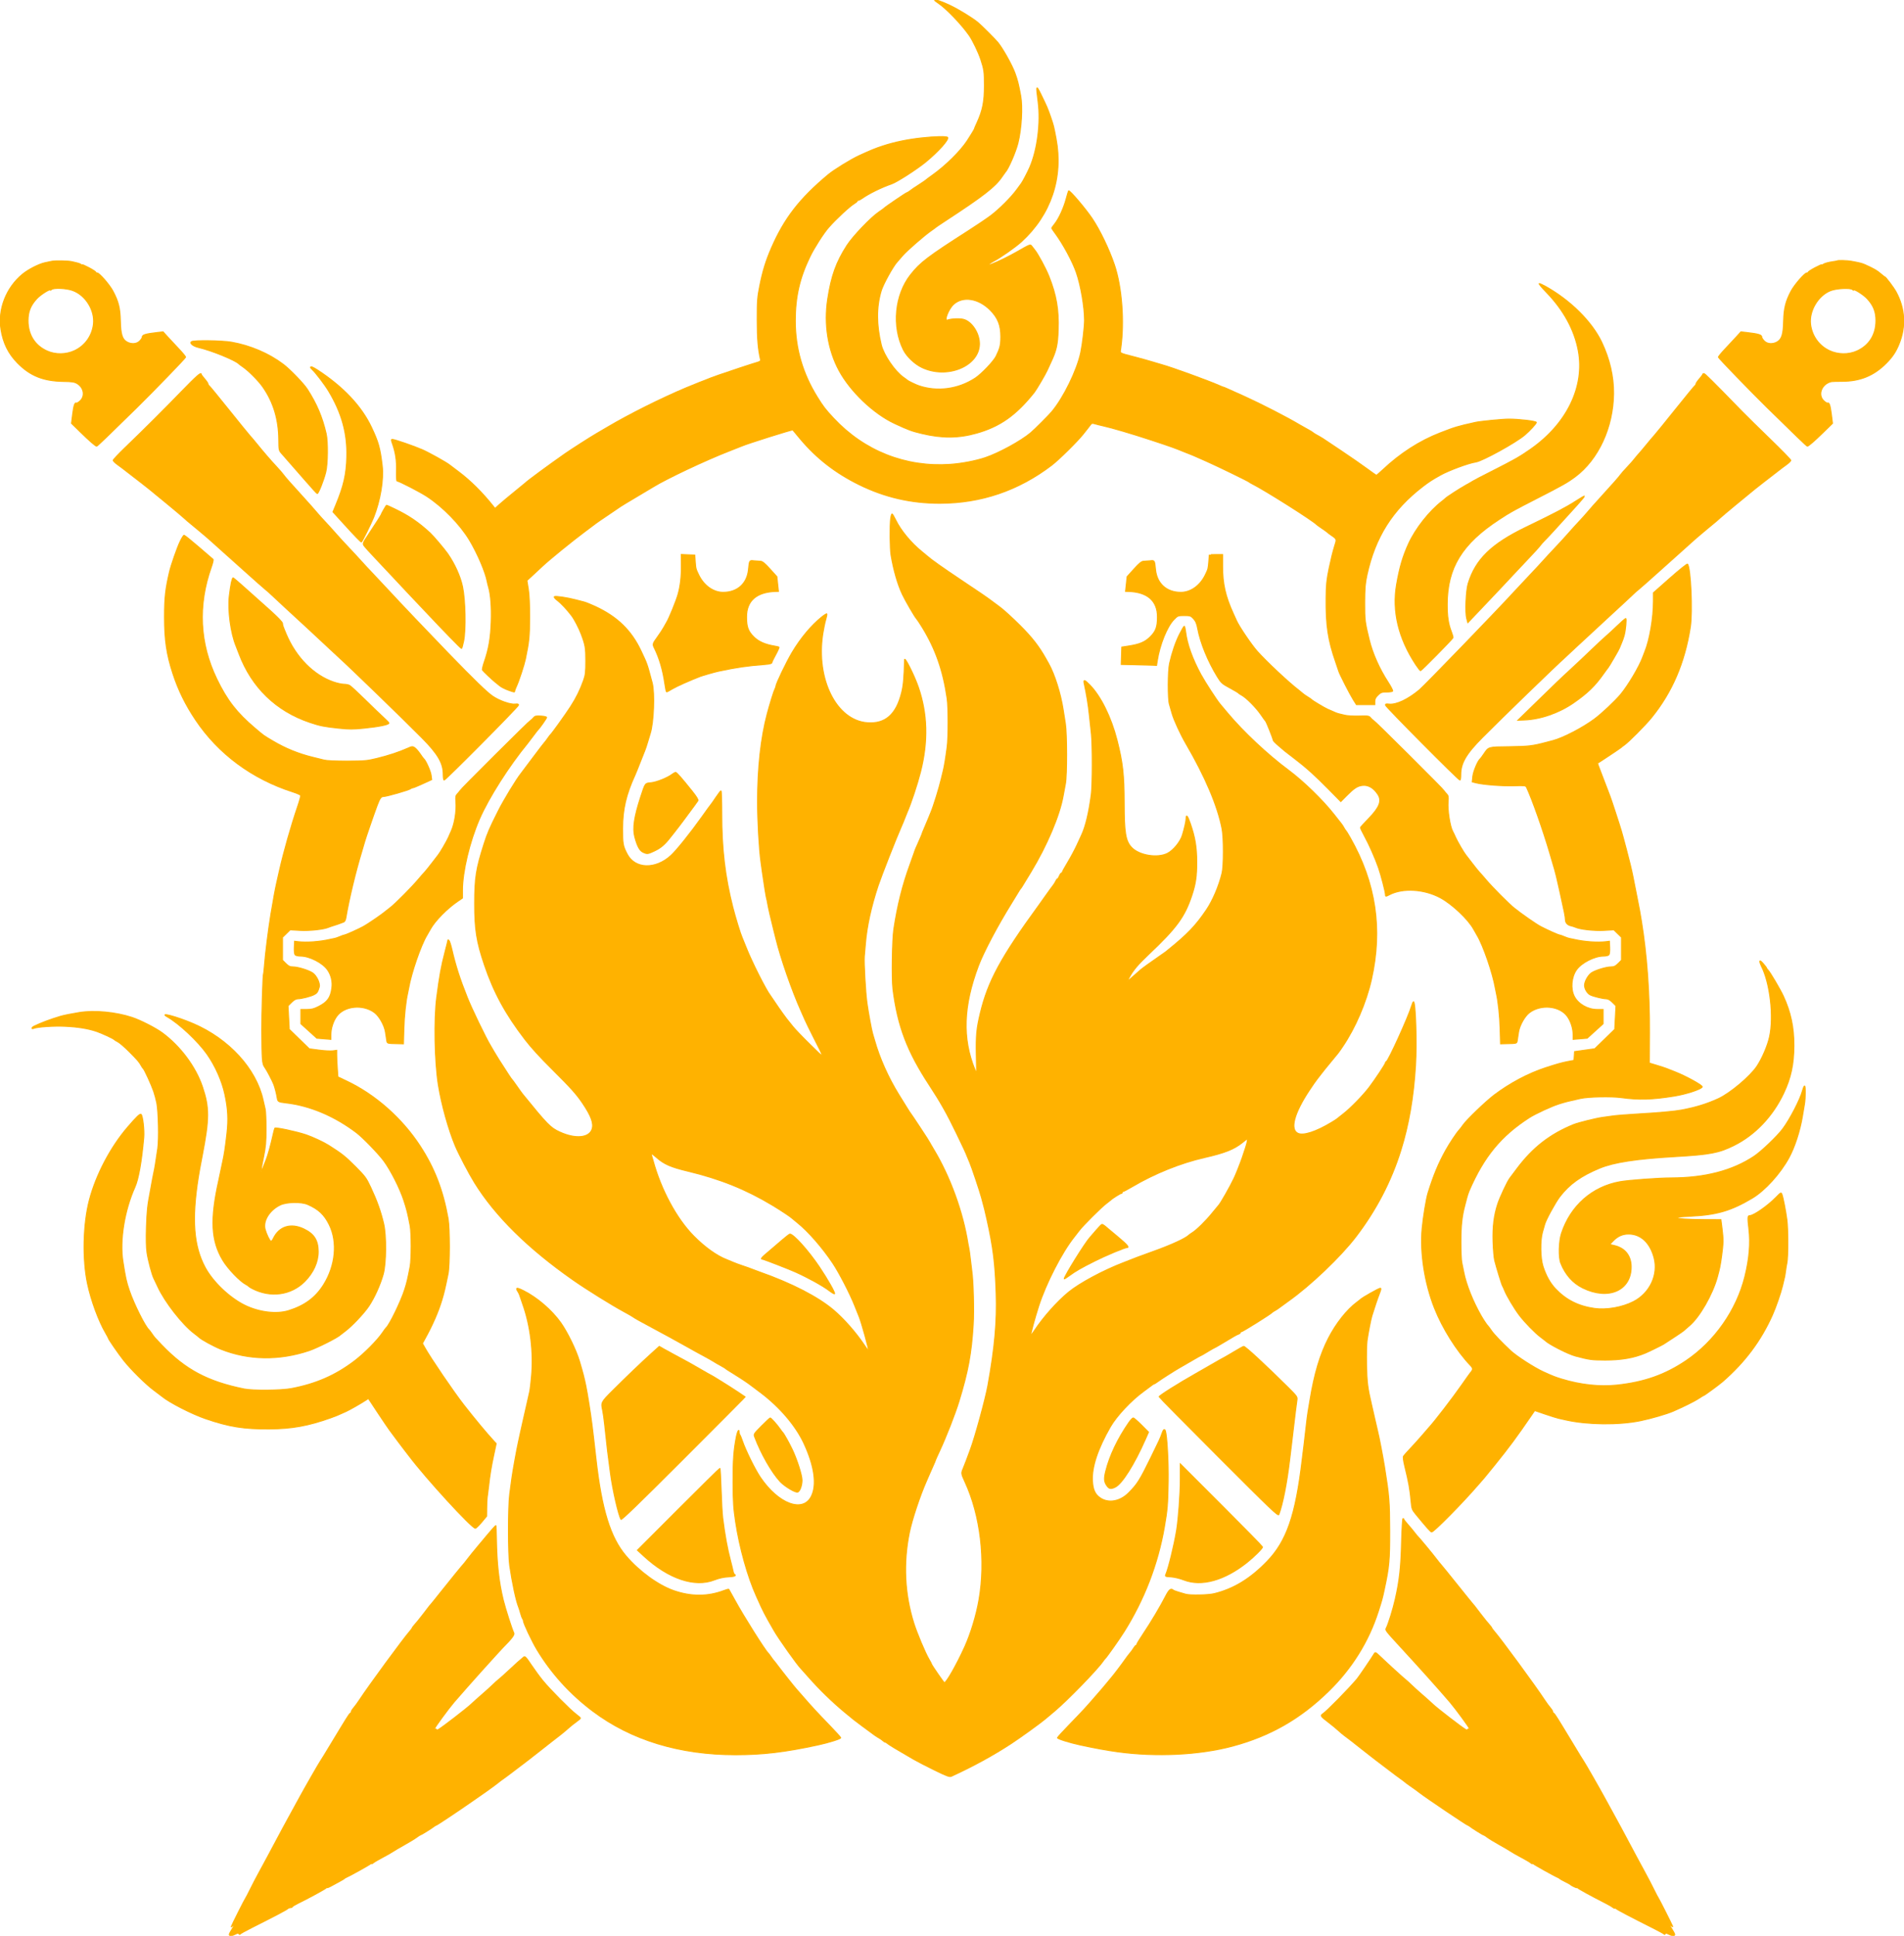 <?xml version="1.0" encoding="utf-8"?>
<!DOCTYPE svg PUBLIC "-//W3C//DTD SVG 20010904//EN" "http://www.w3.org/TR/2001/REC-SVG-20010904/DTD/svg10.dtd">
<svg version="1.0" xmlns="http://www.w3.org/2000/svg" width="1968pt" height="2000pt" viewBox="0 0 1968 2000" style="" preserveAspectRatio="xMidYMid meet">
<g fill="#FFB200FF" stroke="#FFB200FF">
<path d="M 920.636 535.640 C 919.653 542.811 919.884 566.947 921.000 573.566 C 923.626 589.152 927.729 603.406 932.617 613.922 C 935.519 620.166 945.485 637.319 947.313 639.218 C 947.992 639.923 950.623 643.875 953.160 648.000 C 966.968 670.455 974.781 692.770 978.961 721.692 C 980.289 730.883 980.306 761.489 978.988 771.678 C 977.564 782.696 976.059 791.910 975.018 796.000 C 974.527 797.925 973.600 801.750 972.958 804.500 C 970.707 814.131 964.745 833.350 962.100 839.500 C 961.627 840.600 960.432 843.525 959.445 846.000 C 958.458 848.475 956.604 852.876 955.325 855.780 C 954.046 858.683 953.000 861.276 953.000 861.541 C 953.000 861.805 952.048 864.154 950.884 866.761 C 946.439 876.713 945.767 878.319 944.979 880.872 C 944.533 882.317 942.513 888.000 940.491 893.500 C 932.936 914.046 927.612 935.345 923.868 960.000 C 922.207 970.940 921.615 1011.367 922.960 1022.000 C 927.795 1060.209 937.667 1086.260 960.479 1121.000 C 972.113 1138.716 979.006 1150.939 988.677 1171.000 C 996.750 1187.746 997.864 1190.153 999.898 1195.250 C 1000.392 1196.488 1001.474 1199.075 1002.303 1201.000 C 1004.391 1205.847 1012.562 1230.216 1014.542 1237.500 C 1017.582 1248.682 1018.033 1250.489 1020.035 1259.500 C 1026.605 1289.069 1028.611 1305.131 1029.642 1336.425 C 1030.595 1365.364 1028.172 1392.347 1021.104 1431.500 C 1018.606 1445.335 1007.762 1484.946 1002.966 1497.750 C 1001.885 1500.638 1000.049 1505.588 998.886 1508.750 C 997.724 1511.913 996.149 1515.918 995.386 1517.651 C 993.454 1522.043 993.565 1522.775 997.412 1531.109 C 1013.462 1565.878 1018.960 1612.222 1011.873 1653.000 C 1009.119 1668.841 1003.376 1687.794 997.175 1701.500 C 988.766 1720.088 977.651 1739.520 976.008 1738.505 C 975.086 1737.935 963.000 1720.393 963.000 1719.624 C 963.000 1719.329 961.730 1716.931 960.178 1714.294 C 956.309 1707.720 947.725 1687.309 944.495 1677.000 C 935.037 1646.815 933.499 1615.282 939.935 1583.500 C 942.603 1570.325 950.851 1545.469 957.683 1530.015 C 958.538 1528.082 959.810 1525.150 960.511 1523.500 C 961.211 1521.850 962.958 1517.899 964.392 1514.720 C 965.826 1511.542 967.000 1508.738 967.000 1508.490 C 967.000 1508.241 968.847 1504.096 971.105 1499.276 C 977.722 1485.152 987.232 1460.851 991.172 1448.000 C 1000.664 1417.043 1004.086 1398.601 1005.940 1368.419 C 1006.830 1353.941 1006.045 1323.816 1004.505 1313.345 C 1004.250 1311.609 1003.570 1305.984 1002.995 1300.845 C 1002.420 1295.705 1001.752 1290.825 1001.510 1290.000 C 1001.269 1289.175 1000.826 1286.925 1000.526 1285.000 C 995.441 1252.391 981.917 1215.297 964.851 1187.148 C 962.733 1183.654 961.000 1180.614 961.000 1180.392 C 961.000 1179.956 941.827 1150.825 940.997 1150.000 C 940.512 1149.518 939.099 1147.270 929.059 1131.000 C 918.076 1113.204 909.108 1093.139 904.028 1075.000 C 903.335 1072.525 902.408 1069.375 901.969 1068.000 C 900.917 1064.713 897.379 1045.490 896.078 1036.000 C 894.529 1024.702 892.826 994.118 893.401 987.941 C 893.680 984.948 894.183 979.125 894.519 975.000 C 895.970 957.179 900.457 936.707 907.671 915.000 C 910.947 905.143 926.490 865.538 931.415 854.500 C 932.642 851.750 934.228 847.925 934.940 846.000 C 935.652 844.075 936.822 841.150 937.541 839.500 C 941.776 829.771 948.101 810.718 951.449 797.600 C 959.484 766.123 958.739 737.446 949.171 709.833 C 944.954 697.661 935.072 677.975 934.974 681.550 C 934.446 700.778 933.809 707.921 931.950 715.473 C 926.342 738.253 915.109 748.129 896.415 746.715 C 864.522 744.303 843.244 701.811 850.445 654.913 C 851.240 649.736 852.621 643.093 853.513 640.151 C 854.406 637.210 854.892 634.559 854.593 634.260 C 854.295 633.962 851.902 635.444 849.275 637.555 C 838.598 646.133 827.502 659.407 818.806 674.000 C 812.792 684.092 802.000 706.570 802.000 709.003 C 802.000 709.566 801.564 710.809 801.031 711.764 C 799.942 713.715 795.838 726.885 793.015 737.488 C 786.459 762.113 783.029 793.175 783.019 828.000 C 783.014 848.227 784.621 876.972 786.514 890.500 C 786.821 892.700 787.503 897.650 788.029 901.500 C 789.439 911.830 792.126 928.394 792.488 928.986 C 792.661 929.268 793.079 931.252 793.418 933.393 C 794.045 937.353 796.869 949.647 799.645 960.500 C 800.489 963.800 801.559 968.075 802.023 970.000 C 806.756 989.627 818.672 1023.819 828.031 1044.622 C 829.114 1047.030 830.932 1051.138 832.072 1053.750 C 833.211 1056.363 836.998 1064.125 840.487 1071.000 C 852.975 1095.608 853.285 1094.777 837.400 1079.267 C 829.646 1071.695 821.546 1063.250 819.400 1060.500 C 817.255 1057.750 815.274 1055.275 814.997 1055.000 C 813.671 1053.680 805.781 1042.750 801.644 1036.500 C 799.095 1032.650 796.652 1029.050 796.213 1028.500 C 791.778 1022.934 776.661 992.889 771.056 978.500 C 769.342 974.100 767.520 969.600 767.007 968.500 C 765.410 965.074 760.161 947.964 757.497 937.500 C 749.397 905.687 746.031 877.329 746.012 840.750 C 746.006 827.688 745.663 817.014 745.250 817.032 C 744.838 817.049 742.485 820.087 740.023 823.782 C 737.560 827.477 735.290 830.725 734.978 831.000 C 734.667 831.275 730.416 837.125 725.531 844.000 C 713.812 860.496 699.405 878.452 693.585 883.816 C 677.574 898.572 656.346 897.955 648.283 882.500 C 643.873 874.045 643.499 871.961 643.529 856.000 C 643.567 836.113 647.075 821.057 656.461 800.500 C 657.214 798.850 659.492 793.225 661.523 788.000 C 663.554 782.775 665.786 777.150 666.483 775.500 C 667.181 773.850 668.528 769.800 669.478 766.500 C 670.428 763.200 671.584 759.375 672.046 758.000 C 675.678 747.200 676.914 715.866 674.116 705.500 C 668.474 684.594 669.194 686.644 662.539 672.500 C 652.555 651.277 637.958 637.122 615.214 626.605 C 610.656 624.497 605.481 622.413 603.714 621.973 C 601.946 621.533 598.025 620.519 595.000 619.719 C 586.565 617.488 574.342 615.671 573.068 616.458 C 572.348 616.903 573.509 618.376 576.213 620.450 C 580.113 623.439 585.760 629.475 590.763 636.000 C 593.599 639.699 598.323 648.743 600.687 655.000 C 604.995 666.400 605.500 669.342 605.490 683.000 C 605.481 694.562 605.147 697.433 603.163 703.000 C 599.579 713.053 595.628 721.045 589.687 730.254 C 584.515 738.271 570.391 757.934 569.038 759.000 C 568.689 759.275 567.322 761.075 566.000 763.000 C 564.678 764.925 563.297 766.725 562.932 767.000 C 562.567 767.275 557.224 774.250 551.059 782.500 C 544.894 790.750 539.310 798.175 538.651 799.000 C 533.657 805.245 520.732 826.496 515.050 837.801 C 505.929 855.947 503.865 860.724 500.271 872.000 C 492.057 897.775 490.637 906.813 490.612 933.500 C 490.586 960.378 492.595 973.004 500.715 997.000 C 510.324 1025.400 522.566 1047.875 542.653 1074.000 C 549.182 1082.491 557.879 1092.017 570.954 1105.000 C 589.787 1123.700 595.729 1130.311 601.964 1139.500 C 611.004 1152.824 613.913 1160.705 611.967 1166.601 C 608.940 1175.771 594.769 1177.028 578.500 1169.569 C 568.947 1165.189 565.930 1162.111 540.214 1130.500 C 539.319 1129.400 536.562 1125.575 534.087 1122.000 C 531.612 1118.425 529.302 1115.275 528.954 1115.000 C 528.385 1114.551 525.762 1110.563 515.473 1094.500 C 513.711 1091.750 511.522 1088.150 510.607 1086.500 C 509.693 1084.850 507.991 1081.925 506.825 1080.000 C 502.019 1072.061 487.818 1042.651 483.165 1031.000 C 475.205 1011.070 471.099 998.280 466.994 980.632 C 465.988 976.305 464.677 972.277 464.082 971.682 C 463.487 971.087 463.000 970.885 463.000 971.232 C 463.000 971.580 461.618 977.183 459.929 983.682 C 456.032 998.682 454.442 1007.410 451.402 1030.500 C 448.422 1053.134 449.240 1097.019 453.089 1121.000 C 456.330 1141.192 463.548 1167.127 470.619 1183.985 C 474.160 1192.426 484.690 1212.520 490.469 1221.862 C 511.802 1256.350 545.876 1289.976 592.500 1322.553 C 606.571 1332.385 632.407 1348.450 645.500 1355.509 C 649.350 1357.585 653.175 1359.782 654.000 1360.391 C 656.112 1361.953 660.984 1364.672 677.500 1373.511 C 682.450 1376.161 688.300 1379.317 690.500 1380.526 C 702.044 1386.868 706.806 1389.500 709.750 1391.163 C 717.915 1395.778 719.991 1396.925 727.500 1400.970 C 731.900 1403.341 735.950 1405.619 736.500 1406.033 C 737.050 1406.448 739.126 1407.693 741.113 1408.799 C 748.487 1412.907 749.511 1413.512 750.000 1414.053 C 750.275 1414.357 752.300 1415.680 754.500 1416.993 C 759.610 1420.044 772.041 1428.120 774.000 1429.663 C 774.825 1430.312 780.000 1434.199 785.500 1438.300 C 805.569 1453.265 822.321 1472.766 830.882 1491.127 C 841.797 1514.541 844.558 1534.164 838.605 1546.015 C 829.880 1563.385 804.478 1553.883 785.854 1526.283 C 780.405 1518.209 770.607 1498.357 767.451 1489.000 C 766.431 1485.975 765.237 1483.073 764.798 1482.550 C 764.359 1482.028 764.000 1480.790 764.000 1479.800 C 764.000 1475.932 762.353 1478.291 761.242 1483.750 C 758.427 1497.586 757.608 1508.615 757.698 1531.500 C 757.778 1551.797 758.186 1558.123 760.346 1572.500 C 764.307 1598.875 772.793 1629.205 781.751 1649.000 C 782.871 1651.475 785.110 1656.425 786.726 1660.000 C 788.342 1663.575 791.596 1669.875 793.956 1674.000 C 796.317 1678.125 799.105 1682.998 800.151 1684.829 C 804.933 1693.193 824.432 1720.649 827.972 1724.000 C 828.262 1724.275 831.873 1728.325 835.995 1733.000 C 847.353 1745.880 860.276 1758.418 873.500 1769.387 C 882.673 1776.996 882.777 1777.077 891.773 1783.756 C 904.858 1793.472 905.414 1793.866 908.451 1795.587 C 910.074 1796.507 912.019 1797.876 912.773 1798.630 C 913.526 1799.383 914.529 1800.000 915.000 1800.000 C 915.471 1800.000 916.452 1800.576 917.179 1801.281 C 918.418 1802.482 928.329 1808.459 944.500 1817.756 C 948.350 1819.970 958.170 1825.039 966.321 1829.021 C 978.584 1835.012 981.519 1836.089 983.321 1835.260 C 1006.351 1824.673 1026.830 1813.461 1045.500 1801.217 C 1054.789 1795.125 1074.752 1780.709 1080.153 1776.193 C 1081.444 1775.114 1085.875 1771.397 1090.000 1767.933 C 1103.316 1756.750 1133.967 1725.239 1139.942 1716.588 C 1140.735 1715.439 1141.644 1714.275 1141.963 1714.000 C 1143.674 1712.522 1156.647 1694.187 1161.912 1685.807 C 1182.723 1652.680 1196.844 1616.042 1203.462 1578.000 C 1206.614 1559.888 1207.036 1554.861 1207.458 1530.500 C 1207.795 1511.013 1206.213 1482.890 1204.519 1478.250 C 1203.696 1475.997 1202.424 1476.935 1201.129 1480.750 C 1199.472 1485.633 1198.584 1487.570 1189.556 1506.000 C 1178.083 1529.422 1175.520 1533.480 1166.500 1542.500 C 1157.582 1551.418 1145.625 1553.477 1137.092 1547.564 C 1131.838 1543.923 1129.674 1539.141 1129.173 1530.068 C 1128.382 1515.734 1134.644 1496.862 1147.751 1474.077 C 1154.170 1462.919 1169.254 1446.856 1182.000 1437.606 C 1185.575 1435.011 1189.293 1432.239 1190.261 1431.444 C 1191.230 1430.650 1192.313 1430.000 1192.667 1430.000 C 1193.021 1430.000 1194.704 1428.966 1196.406 1427.702 C 1200.057 1424.989 1213.948 1416.126 1219.269 1413.112 C 1226.134 1409.225 1229.464 1407.301 1234.794 1404.140 C 1237.706 1402.413 1240.285 1401.000 1240.526 1401.000 C 1240.768 1401.000 1243.906 1399.200 1247.500 1397.000 C 1251.094 1394.800 1254.236 1393.000 1254.482 1393.000 C 1254.728 1393.000 1258.208 1391.021 1262.215 1388.602 C 1274.775 1381.018 1278.446 1378.930 1280.250 1378.339 C 1281.213 1378.024 1282.000 1377.369 1282.000 1376.883 C 1282.000 1376.398 1282.423 1376.000 1282.940 1376.000 C 1284.270 1376.000 1313.707 1357.576 1315.000 1355.934 C 1315.275 1355.585 1316.548 1354.747 1317.829 1354.072 C 1319.110 1353.397 1320.910 1352.226 1321.829 1351.471 C 1322.748 1350.715 1327.202 1347.472 1331.726 1344.265 C 1354.619 1328.037 1385.679 1298.420 1401.500 1277.731 C 1422.454 1250.330 1437.949 1220.572 1447.960 1188.500 C 1456.174 1162.188 1461.059 1133.959 1463.102 1101.000 C 1464.542 1077.765 1463.193 1035.000 1461.020 1035.000 C 1460.633 1035.000 1459.750 1036.913 1459.057 1039.250 C 1455.673 1050.669 1435.068 1096.030 1432.900 1096.833 C 1432.405 1097.017 1432.000 1097.601 1432.000 1098.131 C 1432.000 1099.309 1421.410 1115.272 1415.170 1123.500 C 1408.887 1131.785 1395.701 1145.285 1388.500 1150.807 C 1385.200 1153.337 1382.275 1155.654 1382.000 1155.956 C 1381.725 1156.259 1379.250 1157.869 1376.500 1159.535 C 1360.340 1169.325 1347.115 1173.615 1341.491 1170.892 C 1333.248 1166.901 1337.574 1150.416 1353.008 1127.000 C 1356.452 1121.775 1360.221 1116.343 1361.385 1114.928 C 1362.548 1113.514 1364.625 1110.842 1366.000 1108.990 C 1367.375 1107.138 1371.341 1102.221 1374.813 1098.062 C 1383.627 1087.503 1383.274 1087.960 1387.766 1081.344 C 1400.905 1061.996 1412.180 1035.760 1417.518 1012.116 C 1429.301 959.918 1422.167 912.208 1395.594 865.500 C 1393.404 861.650 1391.316 858.275 1390.955 858.000 C 1390.595 857.725 1389.747 856.452 1389.072 855.171 C 1388.397 853.890 1387.237 852.090 1386.494 851.171 C 1385.751 850.252 1382.322 845.900 1378.874 841.500 C 1367.260 826.680 1346.999 807.004 1331.500 795.496 C 1310.175 779.662 1284.921 755.955 1268.649 736.497 C 1265.431 732.649 1261.977 728.523 1260.975 727.329 C 1257.504 723.197 1245.360 704.468 1241.310 697.000 C 1232.424 680.617 1227.055 665.612 1225.476 652.750 C 1225.087 649.588 1224.445 647.000 1224.049 647.000 C 1223.652 647.000 1221.465 650.713 1219.188 655.250 C 1215.086 663.424 1211.505 673.921 1208.867 685.500 C 1207.145 693.058 1207.017 721.864 1208.680 727.500 C 1209.330 729.700 1210.624 734.200 1211.556 737.500 C 1213.371 743.922 1220.276 758.912 1225.676 768.150 C 1245.750 802.493 1258.575 832.727 1263.152 856.500 C 1264.923 865.699 1264.914 894.629 1263.138 902.000 C 1259.919 915.357 1253.552 930.332 1246.914 940.162 C 1236.013 956.302 1227.409 965.283 1207.309 981.500 C 1206.627 982.050 1205.491 982.969 1204.785 983.541 C 1204.078 984.114 1201.250 986.097 1198.500 987.948 C 1192.777 991.800 1179.747 1001.183 1179.000 1001.989 C 1178.725 1002.286 1175.403 1005.217 1171.617 1008.503 L 1164.734 1014.478 1167.557 1009.250 C 1171.250 1002.413 1176.422 996.299 1186.802 986.500 C 1216.169 958.778 1224.530 947.387 1231.943 925.000 C 1235.866 913.152 1237.001 905.420 1236.978 890.685 C 1236.955 875.252 1235.243 865.028 1230.290 850.750 C 1227.505 842.719 1226.026 841.009 1225.964 845.750 C 1225.930 848.436 1224.210 856.071 1222.098 862.918 C 1219.978 869.789 1212.885 878.457 1206.811 881.598 C 1196.511 886.924 1177.468 883.838 1169.640 875.573 C 1163.419 869.005 1162.008 860.526 1161.968 829.500 C 1161.932 800.530 1160.449 787.565 1154.537 764.500 C 1148.504 740.963 1137.854 719.411 1126.494 707.750 C 1121.212 702.328 1119.709 701.822 1120.552 705.750 C 1123.260 718.357 1124.781 727.670 1125.982 739.000 C 1126.594 744.775 1127.523 753.355 1128.047 758.068 C 1129.312 769.443 1129.266 810.891 1127.978 820.709 C 1125.523 839.413 1122.159 853.586 1118.056 862.500 C 1117.550 863.600 1115.375 868.325 1113.224 873.000 C 1111.072 877.675 1106.767 885.720 1103.656 890.878 C 1100.545 896.036 1098.000 900.648 1098.000 901.128 C 1098.000 901.607 1097.605 902.000 1097.121 902.000 C 1096.638 902.000 1095.683 903.350 1095.000 905.000 C 1094.317 906.650 1093.434 908.000 1093.039 908.000 C 1092.644 908.000 1091.824 909.090 1091.217 910.422 C 1090.611 911.754 1089.435 913.667 1088.605 914.672 C 1087.775 915.677 1084.390 920.325 1081.083 925.000 C 1077.776 929.675 1074.414 934.400 1073.612 935.500 C 1034.412 989.273 1021.137 1013.775 1013.201 1047.000 C 1009.413 1062.859 1008.778 1069.543 1009.133 1089.832 L 1009.476 1109.500 1007.644 1105.000 C 994.534 1072.808 995.674 1039.474 1011.307 997.890 C 1016.580 983.865 1030.850 956.816 1045.014 934.000 C 1047.916 929.325 1051.217 923.925 1052.351 922.000 C 1053.484 920.075 1054.656 918.275 1054.955 918.000 C 1055.577 917.429 1055.399 917.716 1065.544 901.000 C 1082.157 873.629 1095.355 842.472 1098.903 822.250 C 1099.506 818.813 1100.558 813.188 1101.240 809.750 C 1102.933 801.217 1102.890 758.065 1101.178 747.500 C 1100.465 743.100 1099.428 736.575 1098.873 733.000 C 1096.292 716.354 1090.052 696.648 1083.869 685.613 C 1083.288 684.575 1081.991 682.264 1080.987 680.476 C 1073.804 667.688 1066.622 658.488 1054.069 645.997 C 1046.606 638.571 1037.575 630.323 1034.000 627.669 C 1030.425 625.015 1026.229 621.886 1024.675 620.715 C 1019.997 617.190 1013.486 612.743 992.000 598.400 C 974.062 586.426 962.134 577.961 958.367 574.531 C 957.745 573.964 955.282 571.925 952.895 570.000 C 941.717 560.984 931.025 548.072 925.847 537.336 C 924.166 533.851 922.449 531.000 922.031 531.000 C 921.614 531.000 920.986 533.088 920.636 535.640 M 678.847 1196.104 C 686.427 1202.790 693.434 1205.853 710.500 1209.940 C 744.327 1218.041 770.878 1228.712 798.413 1245.275 C 807.174 1250.545 817.578 1257.466 819.000 1258.971 C 819.275 1259.262 821.721 1261.286 824.436 1263.469 C 835.508 1272.373 850.059 1289.051 860.859 1305.215 C 867.363 1314.950 878.539 1336.604 883.456 1349.000 C 885.528 1354.225 887.601 1359.400 888.062 1360.500 C 890.442 1366.184 898.372 1394.961 897.734 1395.600 C 897.592 1395.741 895.616 1393.076 893.342 1389.678 C 884.683 1376.742 872.169 1362.522 861.502 1353.500 C 845.407 1339.888 818.367 1325.963 785.500 1314.359 C 781.650 1312.999 777.600 1311.492 776.500 1311.009 C 775.400 1310.526 771.575 1309.165 768.000 1307.983 C 764.425 1306.802 760.150 1305.234 758.500 1304.500 C 756.850 1303.765 753.475 1302.373 751.000 1301.406 C 740.645 1297.360 728.434 1288.604 717.000 1277.029 C 699.255 1259.063 683.071 1228.973 674.967 1198.876 C 674.374 1196.676 673.641 1194.228 673.338 1193.437 C 672.421 1191.048 673.957 1191.791 678.847 1196.104 M 1284.044 1195.951 C 1281.418 1203.403 1277.557 1213.100 1275.464 1217.500 C 1271.387 1226.071 1261.704 1243.107 1259.710 1245.218 C 1259.045 1245.923 1255.935 1249.672 1252.800 1253.550 C 1246.447 1261.408 1237.070 1270.645 1232.500 1273.548 C 1230.850 1274.596 1229.275 1275.691 1229.000 1275.980 C 1225.665 1279.490 1210.335 1286.504 1191.000 1293.366 C 1184.125 1295.807 1177.150 1298.353 1175.500 1299.026 C 1171.552 1300.636 1169.827 1301.309 1161.500 1304.492 C 1140.419 1312.551 1115.711 1325.817 1104.392 1335.154 C 1092.672 1344.822 1078.566 1360.648 1069.504 1374.296 C 1067.410 1377.450 1065.570 1379.903 1065.414 1379.747 C 1064.901 1379.235 1069.624 1361.699 1073.561 1349.500 C 1081.243 1325.695 1097.721 1293.684 1110.413 1277.906 C 1111.561 1276.480 1113.828 1273.555 1115.452 1271.406 C 1119.407 1266.173 1138.494 1247.156 1143.500 1243.463 C 1145.700 1241.840 1147.725 1240.254 1148.000 1239.940 C 1149.208 1238.558 1157.962 1233.000 1158.930 1233.000 C 1159.519 1233.000 1160.000 1232.550 1160.000 1232.000 C 1160.000 1231.450 1160.436 1231.000 1160.969 1231.000 C 1161.502 1231.000 1165.665 1228.802 1170.219 1226.115 C 1193.369 1212.460 1220.267 1201.627 1245.000 1195.999 C 1265.798 1191.267 1275.377 1187.488 1284.000 1180.616 L 1289.500 1176.232 1289.159 1179.317 C 1288.972 1181.013 1286.670 1188.498 1284.044 1195.951 "/></g>
<g fill="#FFB200FF" stroke="#FFB200FF">
<path d="M 952.000 142.552 C 937.749 144.129 924.250 146.956 912.500 150.824 C 904.461 153.471 900.569 155.059 888.000 160.820 C 879.561 164.688 862.147 175.404 856.092 180.455 C 826.527 205.120 810.635 225.629 797.319 256.307 C 791.574 269.543 788.391 279.884 785.258 295.500 C 782.916 307.173 782.652 310.746 782.664 330.500 C 782.676 350.271 783.588 361.061 786.164 371.917 C 786.377 372.815 785.216 373.691 783.000 374.306 C 778.563 375.538 752.879 384.006 743.000 387.494 C 735.538 390.129 733.770 390.795 729.000 392.765 C 727.625 393.333 724.925 394.373 723.000 395.075 C 721.075 395.777 714.775 398.342 709.000 400.776 C 683.018 411.723 650.615 427.923 628.000 441.271 C 623.325 444.030 618.150 447.066 616.500 448.017 C 610.488 451.482 590.334 464.384 584.000 468.821 C 566.414 481.142 545.029 496.896 543.000 499.025 C 542.725 499.313 537.550 503.560 531.500 508.461 C 525.450 513.363 518.517 519.163 516.093 521.352 L 511.686 525.331 509.761 522.915 C 498.529 508.819 486.230 496.612 474.000 487.424 C 469.325 483.911 465.050 480.680 464.500 480.243 C 461.125 477.563 443.239 467.616 436.500 464.670 C 427.825 460.879 407.859 454.000 405.529 454.000 C 404.284 454.000 404.293 454.577 405.589 458.250 C 408.895 467.617 410.131 475.864 409.816 486.438 C 409.639 492.352 409.901 497.003 410.410 497.002 C 412.378 496.998 433.927 508.091 441.198 512.851 C 457.973 523.835 475.587 541.909 485.336 558.142 C 493.487 571.716 501.822 591.260 503.612 601.000 C 503.865 602.375 504.472 604.850 504.960 606.500 C 507.241 614.203 508.248 627.399 507.712 642.586 C 507.118 659.414 505.226 670.357 500.573 683.874 C 499.177 687.929 498.319 691.707 498.666 692.268 C 499.420 693.488 509.030 702.575 512.000 704.877 C 513.152 705.770 515.275 707.480 516.718 708.678 C 518.160 709.876 521.897 711.788 525.023 712.928 C 531.526 715.299 532.000 715.371 532.000 713.989 C 532.000 713.433 532.886 711.071 533.969 708.739 C 536.418 703.467 541.812 687.023 543.069 681.000 C 546.834 662.948 547.363 657.734 547.430 638.000 C 547.475 624.703 546.998 614.385 546.071 608.634 L 544.642 599.769 550.071 594.783 C 553.057 592.040 557.750 587.673 560.500 585.079 C 567.529 578.448 591.519 558.902 604.000 549.638 C 609.775 545.351 615.229 541.259 616.119 540.544 C 617.010 539.829 622.860 535.821 629.119 531.638 C 635.379 527.456 640.950 523.673 641.500 523.232 C 642.050 522.791 649.250 518.441 657.500 513.565 C 665.750 508.688 673.625 503.994 675.000 503.133 C 688.162 494.893 729.563 475.349 753.500 466.074 C 759.550 463.730 765.400 461.419 766.500 460.939 C 772.616 458.267 819.099 443.615 819.469 444.242 C 819.553 444.384 823.024 448.550 827.182 453.500 C 844.011 473.536 863.564 488.722 888.000 500.735 C 914.455 513.740 941.496 520.000 971.221 520.000 C 1013.926 520.000 1052.679 506.837 1087.000 480.676 C 1094.379 475.052 1113.696 455.991 1119.580 448.529 C 1121.736 445.795 1124.054 442.870 1124.731 442.029 C 1125.408 441.188 1126.537 439.698 1127.241 438.718 C 1128.270 437.284 1129.103 437.114 1131.510 437.844 C 1133.154 438.343 1136.975 439.302 1140.000 439.975 C 1149.506 442.090 1169.790 448.061 1189.500 454.546 C 1209.966 461.279 1214.322 462.834 1224.750 467.134 C 1226.263 467.757 1228.400 468.597 1229.500 469.000 C 1231.734 469.818 1232.250 470.041 1247.000 476.564 C 1258.386 481.600 1290.187 497.059 1291.000 497.953 C 1291.275 498.256 1292.848 499.177 1294.496 500.002 C 1307.363 506.437 1357.590 538.206 1361.000 542.066 C 1361.275 542.377 1363.750 544.148 1366.500 546.000 C 1369.250 547.852 1371.725 549.644 1372.000 549.982 C 1372.275 550.320 1374.075 551.687 1376.000 553.021 C 1381.960 557.150 1381.859 556.779 1379.244 564.952 C 1377.915 569.104 1375.479 579.025 1373.828 587.000 C 1371.278 599.325 1370.804 603.975 1370.664 618.000 C 1370.385 646.106 1372.690 661.471 1380.568 684.000 C 1382.011 688.125 1383.449 692.400 1383.764 693.500 C 1384.622 696.493 1395.527 717.807 1398.986 723.250 L 1402.004 728.000 1411.502 728.000 L 1421.000 728.000 1421.000 724.696 C 1421.000 722.272 1421.878 720.542 1424.298 718.196 C 1427.215 715.368 1428.246 715.000 1433.239 715.000 C 1436.342 715.000 1439.155 714.559 1439.488 714.019 C 1439.821 713.480 1437.675 709.318 1434.718 704.769 C 1425.743 690.962 1418.715 675.151 1415.253 660.974 C 1410.783 642.676 1410.531 640.597 1410.585 622.500 C 1410.630 607.642 1411.037 602.675 1412.915 594.047 C 1421.436 554.918 1439.249 526.722 1470.686 502.606 C 1476.933 497.814 1480.051 495.790 1488.500 491.042 C 1497.358 486.065 1517.678 478.528 1525.437 477.343 C 1532.429 476.275 1566.742 457.360 1576.030 449.454 C 1581.301 444.967 1588.000 437.681 1588.000 436.435 C 1588.000 435.141 1570.031 432.987 1559.500 433.018 C 1552.776 433.038 1530.048 435.269 1524.955 436.408 C 1505.969 440.656 1504.490 441.098 1488.500 447.300 C 1467.441 455.469 1447.363 468.369 1429.436 485.250 C 1426.078 488.413 1423.032 491.000 1422.668 491.000 C 1422.304 491.000 1417.842 487.914 1412.753 484.141 C 1407.664 480.369 1395.625 472.025 1386.000 465.599 C 1376.375 459.173 1368.027 453.597 1367.449 453.208 C 1366.398 452.500 1363.983 451.102 1359.750 448.750 C 1358.513 448.063 1357.275 447.220 1357.000 446.879 C 1356.725 446.537 1354.250 445.044 1351.500 443.561 C 1348.750 442.078 1344.925 439.920 1343.000 438.766 C 1330.765 431.428 1303.221 417.263 1286.500 409.710 C 1267.635 401.187 1264.940 400.000 1264.459 400.000 C 1264.195 400.000 1262.071 399.149 1259.739 398.109 C 1249.348 393.475 1211.025 379.572 1201.500 376.981 C 1199.850 376.532 1195.350 375.196 1191.500 374.011 C 1187.650 372.827 1179.550 370.565 1173.500 368.985 C 1156.007 364.416 1157.674 365.399 1158.429 360.104 C 1162.374 332.413 1159.645 296.506 1151.847 273.500 C 1146.406 257.449 1136.896 237.683 1128.873 225.752 C 1121.904 215.388 1105.505 196.162 1104.495 197.172 C 1104.297 197.370 1103.173 201.122 1101.997 205.510 C 1099.457 214.989 1094.396 225.995 1090.098 231.388 C 1088.394 233.526 1087.000 235.457 1087.000 235.680 C 1087.000 235.903 1088.721 238.429 1090.825 241.293 C 1098.958 252.364 1108.601 270.261 1112.491 281.500 C 1117.147 294.955 1120.985 317.327 1120.983 331.000 C 1120.982 337.568 1118.851 355.641 1117.081 364.092 C 1113.238 382.441 1099.333 410.902 1087.115 425.427 C 1083.773 429.400 1069.400 443.773 1065.427 447.115 C 1055.279 455.651 1032.661 468.036 1018.500 472.811 C 1008.530 476.172 994.143 478.928 982.197 479.765 C 936.162 482.991 893.194 465.984 861.500 431.993 C 853.075 422.957 850.926 420.161 844.734 410.182 C 829.514 385.651 822.037 359.732 822.036 331.500 C 822.035 306.695 826.475 287.311 837.265 265.000 C 841.609 256.018 851.251 240.951 856.417 235.070 C 864.309 226.088 878.273 213.133 883.202 210.222 C 884.741 209.313 886.000 208.216 886.000 207.784 C 886.000 207.353 886.493 207.000 887.096 207.000 C 887.698 207.000 889.386 206.153 890.846 205.117 C 897.991 200.049 910.896 193.703 921.671 189.959 C 927.213 188.033 947.962 174.670 957.000 167.205 C 970.203 156.300 980.917 144.292 979.495 141.992 C 978.697 140.701 966.473 140.950 952.000 142.552 "/></g>
<g fill="#FFB200FF" stroke="#FFB200FF">
<path d="M 186.255 559.275 C 183.050 565.985 176.895 583.591 175.164 591.000 C 171.012 608.774 170.035 617.631 170.035 637.500 C 170.035 661.287 172.220 676.100 178.634 695.780 C 184.256 713.032 191.633 728.082 202.195 743.842 C 225.748 778.988 260.693 804.820 302.951 818.324 C 307.049 819.633 310.573 821.218 310.782 821.846 C 310.991 822.473 309.589 827.602 307.666 833.243 C 300.811 853.356 293.177 880.205 288.827 899.500 C 287.712 904.450 286.393 910.300 285.897 912.500 C 284.402 919.131 282.705 928.341 280.003 944.500 C 277.572 959.036 274.175 985.976 273.382 997.000 C 273.046 1001.675 272.581 1005.820 272.350 1006.212 C 271.690 1007.329 270.491 1046.789 270.580 1064.500 C 270.733 1095.145 271.043 1099.175 273.504 1102.500 C 275.625 1105.367 281.387 1116.283 283.005 1120.500 C 284.188 1123.585 285.850 1130.109 286.483 1134.153 C 287.136 1138.327 287.546 1138.568 295.593 1139.505 C 320.494 1142.404 345.628 1153.022 368.500 1170.303 C 374.863 1175.111 391.110 1191.872 396.629 1199.321 C 403.742 1208.922 413.252 1227.629 417.308 1240.000 C 420.524 1249.810 421.357 1253.154 423.981 1266.799 C 424.541 1269.714 425.000 1279.029 425.000 1287.500 C 425.000 1295.971 424.541 1305.286 423.981 1308.201 C 421.350 1321.882 420.604 1325.032 418.229 1332.500 C 414.389 1344.577 402.329 1369.341 398.995 1372.000 C 398.650 1372.275 396.920 1374.629 395.149 1377.230 C 389.934 1384.896 376.454 1398.471 366.625 1405.956 C 346.859 1421.010 326.737 1429.818 301.000 1434.685 C 290.624 1436.647 261.334 1436.906 252.500 1435.114 C 214.556 1427.416 191.559 1415.161 167.125 1389.619 C 159.385 1381.528 159.717 1381.909 157.015 1378.000 C 155.685 1376.075 154.333 1374.275 154.011 1374.000 C 150.129 1370.682 138.488 1347.423 133.741 1333.500 C 130.566 1324.188 129.680 1320.157 127.017 1302.918 C 123.675 1281.287 128.680 1250.598 139.479 1226.500 C 143.168 1218.267 146.345 1200.428 148.601 1175.267 C 149.281 1167.681 147.493 1152.423 145.801 1151.377 C 144.557 1150.608 141.448 1153.570 132.031 1164.500 C 114.275 1185.107 99.182 1213.812 92.333 1240.000 C 85.846 1264.801 85.063 1301.215 90.471 1326.500 C 94.184 1343.860 101.924 1364.853 109.197 1377.294 C 110.739 1379.931 112.000 1382.314 112.000 1382.589 C 112.000 1383.572 122.391 1398.621 127.820 1405.500 C 135.222 1414.880 150.987 1430.477 159.000 1436.349 C 162.575 1438.968 166.400 1441.864 167.500 1442.783 C 174.961 1449.021 198.330 1460.973 212.588 1465.842 C 236.968 1474.170 251.925 1476.563 278.500 1476.388 C 301.818 1476.235 318.633 1473.185 342.000 1464.870 C 347.222 1463.012 348.912 1462.307 357.750 1458.300 C 361.461 1456.617 373.036 1450.003 378.145 1446.646 L 380.790 1444.908 390.568 1459.704 C 395.945 1467.842 401.535 1476.075 402.988 1478.000 C 404.442 1479.925 408.295 1485.100 411.551 1489.500 C 414.808 1493.900 417.704 1497.725 417.988 1498.000 C 418.273 1498.275 420.529 1501.190 423.003 1504.477 C 440.182 1527.309 487.570 1579.000 491.322 1579.000 C 492.018 1579.000 494.931 1576.196 497.794 1572.769 L 503.000 1566.538 503.077 1558.019 C 503.119 1553.334 503.330 1548.600 503.545 1547.500 C 503.761 1546.400 504.391 1541.450 504.944 1536.500 C 506.382 1523.636 507.614 1516.078 510.409 1503.000 L 512.866 1491.500 510.094 1488.500 C 502.975 1480.794 491.469 1466.971 479.696 1451.977 C 469.351 1438.803 445.002 1403.075 438.991 1392.249 L 436.630 1387.997 438.973 1383.749 C 447.115 1368.984 452.812 1355.994 456.626 1343.500 C 458.932 1335.943 460.015 1331.386 463.162 1316.000 C 464.963 1307.197 464.964 1269.102 463.163 1259.000 C 457.935 1229.663 449.122 1206.842 434.173 1183.931 C 415.535 1155.367 387.880 1130.936 358.388 1116.981 L 349.276 1112.670 348.638 1103.681 C 348.287 1098.738 348.000 1092.555 348.000 1089.942 L 348.000 1085.190 343.887 1085.742 C 341.625 1086.045 335.254 1085.695 329.730 1084.964 L 319.687 1083.635 309.336 1073.568 L 298.985 1063.500 298.345 1051.364 L 297.705 1039.228 301.319 1035.614 C 303.700 1033.233 305.883 1031.988 307.717 1031.964 C 311.711 1031.913 321.020 1029.558 324.652 1027.680 C 327.722 1026.092 328.447 1025.032 330.008 1019.840 C 331.158 1016.020 327.090 1007.641 322.805 1005.002 C 318.264 1002.206 307.612 999.000 302.861 999.000 C 299.713 999.000 298.245 998.312 295.467 995.533 L 292.000 992.067 292.000 980.236 L 292.000 968.406 295.937 964.562 L 299.874 960.717 310.187 961.280 C 320.089 961.821 334.442 960.277 339.500 958.127 C 340.600 957.660 343.300 956.735 345.500 956.072 C 347.700 955.410 350.400 954.488 351.500 954.025 C 352.600 953.561 354.263 952.939 355.195 952.643 C 356.222 952.317 357.137 950.607 357.516 948.303 C 360.561 929.833 367.619 900.412 374.022 879.500 C 375.200 875.650 376.518 871.150 376.949 869.500 C 377.775 866.339 386.500 841.012 389.696 832.500 C 392.516 824.988 393.862 823.000 396.131 823.000 C 399.464 823.000 422.952 816.264 424.450 814.879 C 424.973 814.395 425.924 814.000 426.564 814.000 C 427.204 814.000 431.882 812.088 436.959 809.750 L 446.190 805.500 445.560 800.748 C 445.020 796.672 439.999 785.519 438.019 784.000 C 437.661 783.725 435.909 781.356 434.125 778.735 C 432.342 776.114 429.836 773.284 428.557 772.445 C 426.421 771.046 425.793 771.118 420.866 773.324 C 412.466 777.084 401.472 780.699 389.500 783.636 C 379.536 786.080 376.663 786.340 359.000 786.402 C 347.268 786.443 337.707 786.009 335.000 785.313 C 332.525 784.677 327.350 783.396 323.500 782.465 C 308.732 778.896 294.983 773.306 282.000 765.591 C 271.705 759.473 273.208 760.551 263.500 752.333 C 244.671 736.393 234.717 723.559 224.076 701.500 C 206.307 664.667 204.379 625.592 218.378 586.057 C 219.827 581.963 220.673 578.324 220.257 577.971 C 219.840 577.618 213.149 571.855 205.386 565.165 C 197.624 558.474 190.818 553.000 190.263 553.000 C 189.707 553.000 187.904 555.824 186.255 559.275 "/></g>
<g fill="#FFB200FF" stroke="#FFB200FF">
<path d="M 1726.205 597.224 L 1709.000 612.438 1709.000 621.495 C 1709.000 638.515 1705.032 661.535 1700.037 673.500 C 1699.578 674.600 1698.629 677.075 1697.930 679.000 C 1694.384 688.758 1682.933 708.074 1675.163 717.403 C 1669.408 724.314 1655.520 737.364 1647.940 742.984 C 1635.883 751.924 1615.605 762.454 1605.250 765.153 C 1603.463 765.619 1600.313 766.448 1598.250 766.995 C 1584.127 770.743 1579.811 771.254 1560.249 771.501 C 1537.856 771.783 1538.776 771.525 1533.732 778.942 C 1532.027 781.449 1530.339 783.725 1529.981 784.000 C 1527.579 785.843 1522.869 796.960 1522.338 802.036 L 1521.731 807.850 1525.615 808.835 C 1533.014 810.711 1552.554 812.224 1564.716 811.863 C 1576.142 811.524 1576.993 811.630 1577.873 813.500 C 1583.678 825.852 1595.044 858.066 1602.041 882.000 C 1604.211 889.425 1606.389 896.850 1606.879 898.500 C 1607.780 901.534 1609.174 907.281 1611.000 915.500 C 1611.550 917.975 1612.430 921.913 1612.955 924.250 C 1616.747 941.120 1618.000 947.518 1618.000 950.004 C 1618.000 953.384 1620.119 955.776 1623.820 956.576 C 1625.294 956.895 1627.400 957.565 1628.500 958.066 C 1633.273 960.240 1647.764 961.829 1657.813 961.280 L 1668.126 960.717 1672.063 964.562 L 1676.000 968.406 1676.000 980.236 L 1676.000 992.067 1672.533 995.533 C 1669.755 998.312 1668.287 999.000 1665.139 999.000 C 1660.428 999.000 1649.747 1002.199 1645.290 1004.944 C 1641.617 1007.207 1637.673 1014.190 1637.787 1018.226 C 1637.893 1021.949 1640.781 1026.573 1643.915 1028.037 C 1647.373 1029.652 1656.824 1031.920 1660.283 1031.964 C 1662.117 1031.988 1664.300 1033.233 1666.681 1035.614 L 1670.295 1039.228 1669.655 1051.364 L 1669.015 1063.500 1658.695 1073.537 L 1648.375 1083.575 1637.938 1085.037 L 1627.500 1086.500 1627.204 1091.031 L 1626.908 1095.561 1620.695 1096.740 C 1614.536 1097.908 1609.075 1099.434 1597.500 1103.221 C 1579.617 1109.073 1560.661 1119.125 1544.521 1131.318 C 1535.726 1137.962 1515.816 1157.090 1512.251 1162.321 C 1511.014 1164.136 1509.192 1166.493 1508.202 1167.560 C 1505.505 1170.467 1498.315 1181.279 1494.412 1188.297 C 1486.806 1201.972 1481.750 1214.133 1476.032 1232.500 C 1474.149 1238.548 1471.116 1256.835 1469.937 1269.250 C 1467.577 1294.094 1472.469 1325.721 1482.660 1351.500 C 1490.958 1372.490 1505.658 1395.909 1519.761 1410.606 C 1522.762 1413.733 1522.758 1415.085 1519.736 1418.488 C 1519.241 1419.045 1515.386 1424.454 1511.168 1430.510 C 1501.364 1444.585 1482.751 1468.763 1476.796 1475.157 C 1476.083 1475.922 1473.025 1479.462 1470.000 1483.024 C 1466.975 1486.586 1461.575 1492.575 1458.000 1496.333 C 1454.425 1500.091 1451.124 1503.832 1450.664 1504.648 C 1450.162 1505.538 1450.683 1509.601 1451.968 1514.815 C 1456.162 1531.827 1457.409 1538.833 1458.589 1552.000 C 1459.204 1558.856 1459.615 1559.929 1463.376 1564.500 C 1475.039 1578.675 1478.479 1582.529 1479.739 1582.835 C 1481.640 1583.296 1511.569 1552.990 1527.500 1534.474 C 1530.800 1530.638 1533.739 1527.275 1534.031 1527.000 C 1534.323 1526.725 1539.281 1520.650 1545.049 1513.500 C 1559.787 1495.230 1567.702 1484.535 1582.839 1462.444 L 1586.304 1457.387 1596.965 1461.031 C 1602.829 1463.036 1609.173 1465.020 1611.063 1465.440 C 1612.954 1465.861 1616.300 1466.609 1618.500 1467.102 C 1640.931 1472.132 1673.052 1472.472 1695.500 1467.917 C 1706.314 1465.722 1722.889 1460.899 1729.500 1458.022 C 1740.007 1453.451 1751.896 1447.537 1755.587 1445.046 C 1758.069 1443.371 1760.339 1442.000 1760.631 1442.000 C 1761.343 1442.000 1776.718 1430.746 1780.500 1427.457 C 1803.557 1407.408 1820.132 1385.242 1832.063 1358.500 C 1835.623 1350.521 1840.738 1335.706 1842.485 1328.312 C 1843.371 1324.566 1844.312 1320.600 1844.577 1319.500 C 1844.842 1318.400 1845.313 1315.475 1845.623 1313.000 C 1845.934 1310.525 1846.555 1306.780 1847.004 1304.678 C 1848.224 1298.963 1848.218 1269.647 1846.995 1260.500 C 1845.683 1250.686 1843.090 1237.366 1841.862 1234.138 C 1840.968 1231.785 1840.850 1231.845 1835.350 1237.434 C 1826.824 1246.097 1812.540 1256.000 1808.572 1256.000 C 1806.381 1256.000 1806.249 1257.886 1807.632 1269.500 C 1809.432 1284.621 1808.105 1300.491 1803.488 1319.075 C 1794.904 1353.620 1772.313 1385.883 1742.726 1405.848 C 1721.076 1420.457 1699.515 1428.059 1671.175 1431.076 C 1653.564 1432.951 1633.600 1430.789 1614.441 1424.931 C 1607.233 1422.727 1605.504 1422.051 1595.500 1417.527 C 1586.025 1413.242 1567.696 1401.453 1561.354 1395.564 C 1552.616 1387.450 1544.165 1378.606 1541.704 1375.000 C 1540.014 1372.525 1538.356 1370.275 1538.018 1370.000 C 1537.049 1369.211 1533.450 1363.876 1530.935 1359.500 C 1522.500 1344.823 1515.427 1327.077 1512.998 1314.500 C 1512.360 1311.200 1511.425 1306.613 1510.919 1304.307 C 1510.414 1302.001 1510.008 1292.326 1510.018 1282.807 C 1510.036 1266.444 1511.105 1256.542 1514.048 1245.500 C 1514.634 1243.300 1515.561 1239.719 1516.109 1237.542 C 1516.656 1235.365 1517.794 1231.990 1518.638 1230.042 C 1533.803 1195.029 1551.485 1173.558 1580.578 1154.825 C 1587.001 1150.689 1603.322 1143.127 1611.260 1140.608 C 1618.032 1138.460 1620.684 1137.785 1633.491 1134.953 C 1641.818 1133.112 1665.454 1132.629 1676.000 1134.085 C 1693.863 1136.550 1708.037 1136.129 1730.617 1132.460 C 1742.941 1130.458 1757.905 1125.581 1759.464 1123.059 C 1760.372 1121.589 1742.280 1111.625 1730.500 1107.106 C 1727.200 1105.841 1723.600 1104.426 1722.500 1103.963 C 1721.400 1103.500 1716.964 1102.051 1712.642 1100.744 L 1704.784 1098.367 1704.943 1066.984 C 1705.150 1026.205 1702.252 986.263 1696.564 951.500 C 1694.911 941.398 1694.919 941.440 1691.361 923.500 C 1689.943 916.350 1688.385 908.475 1687.898 906.000 C 1686.527 899.036 1684.291 889.748 1681.158 878.000 C 1675.516 856.847 1676.457 860.027 1669.467 838.500 C 1666.967 830.800 1664.533 823.600 1664.058 822.500 C 1663.584 821.400 1662.297 818.025 1661.200 815.000 C 1660.102 811.975 1657.361 804.810 1655.108 799.077 C 1652.855 793.345 1651.122 788.602 1651.256 788.538 C 1652.576 787.906 1674.616 773.244 1675.426 772.459 C 1676.017 771.887 1677.625 770.641 1678.999 769.690 C 1683.307 766.712 1700.724 749.182 1706.829 741.679 C 1728.281 715.316 1741.345 684.956 1747.140 648.000 C 1749.635 632.087 1747.584 586.184 1744.228 582.828 C 1743.778 582.378 1735.668 588.857 1726.205 597.224 "/></g>
<g fill="#FFB200FF" stroke="#FFB200FF">
<path d="M 534.000 1331.777 C 534.000 1332.205 534.605 1333.443 535.345 1334.527 C 536.084 1335.612 536.941 1337.400 537.249 1338.500 C 537.557 1339.600 538.935 1343.650 540.311 1347.500 C 548.289 1369.821 551.638 1397.427 549.367 1422.145 C 548.743 1428.940 547.973 1435.625 547.656 1437.000 C 547.338 1438.375 546.129 1443.775 544.969 1449.000 C 543.809 1454.225 542.018 1462.100 540.989 1466.500 C 539.960 1470.900 538.598 1476.975 537.962 1480.000 C 537.326 1483.025 536.401 1487.300 535.908 1489.500 C 534.106 1497.537 530.080 1519.697 529.096 1527.000 C 528.540 1531.125 527.515 1538.775 526.818 1544.000 C 525.109 1556.811 525.118 1605.616 526.831 1617.500 C 529.396 1635.294 533.456 1654.174 536.079 1660.500 C 536.535 1661.600 537.454 1664.525 538.122 1667.000 C 538.791 1669.475 539.711 1671.928 540.169 1672.450 C 540.626 1672.973 541.000 1673.972 541.000 1674.670 C 541.000 1677.093 549.884 1695.904 555.089 1704.504 C 570.029 1729.187 589.399 1750.482 613.000 1768.170 C 652.547 1797.810 702.437 1813.000 760.236 1813.000 C 788.515 1813.000 811.412 1810.287 845.500 1802.896 C 856.894 1800.426 869.137 1796.550 868.985 1795.463 C 868.911 1794.933 863.821 1789.311 857.675 1782.968 C 844.739 1769.619 837.880 1762.188 829.514 1752.460 C 826.222 1748.632 823.276 1745.275 822.967 1745.000 C 822.065 1744.198 806.747 1724.883 803.536 1720.500 C 801.924 1718.300 800.335 1716.275 800.005 1716.000 C 799.674 1715.725 798.322 1713.925 797.000 1712.000 C 795.678 1710.075 794.332 1708.275 794.008 1708.000 C 791.041 1705.477 768.411 1669.571 759.659 1653.500 C 756.365 1647.450 753.502 1642.296 753.299 1642.048 C 753.095 1641.799 750.807 1642.399 748.214 1643.381 C 731.614 1649.670 714.457 1649.707 696.500 1643.493 C 680.381 1637.915 660.604 1623.536 646.968 1607.481 C 630.884 1588.544 621.967 1559.709 616.050 1507.500 C 613.391 1484.043 612.911 1479.934 611.901 1472.000 C 610.300 1459.421 607.127 1439.472 605.459 1431.500 C 603.635 1422.784 602.571 1418.683 598.970 1406.500 C 595.556 1394.949 586.486 1376.311 579.505 1366.500 C 570.378 1353.672 555.167 1340.587 541.283 1333.618 C 535.896 1330.914 534.000 1330.435 534.000 1331.777 "/></g>
<g fill="#FFB200FF" stroke="#FFB200FF">
<path d="M 1416.458 1336.125 C 1411.531 1338.944 1407.275 1341.535 1407.000 1341.881 C 1406.725 1342.228 1404.700 1343.843 1402.500 1345.469 C 1392.167 1353.111 1380.909 1367.337 1373.034 1382.704 C 1364.332 1399.682 1358.496 1419.264 1354.019 1446.500 C 1353.386 1450.350 1352.478 1455.750 1352.000 1458.500 C 1351.522 1461.250 1350.630 1468.225 1350.017 1474.000 C 1349.405 1479.775 1348.494 1487.650 1347.993 1491.500 C 1347.493 1495.350 1346.578 1502.775 1345.960 1508.000 C 1339.119 1565.872 1329.897 1592.480 1309.372 1613.558 C 1292.066 1631.330 1275.102 1641.632 1255.000 1646.576 C 1248.775 1648.107 1229.788 1648.454 1225.399 1647.117 C 1223.805 1646.631 1220.475 1645.653 1218.000 1644.943 C 1215.525 1644.233 1213.073 1643.280 1212.550 1642.826 C 1210.253 1640.828 1208.324 1642.350 1205.040 1648.754 C 1199.511 1659.533 1189.795 1675.881 1182.111 1687.335 C 1178.200 1693.164 1175.000 1698.398 1175.000 1698.967 C 1175.000 1699.535 1174.647 1700.000 1174.216 1700.000 C 1173.784 1700.000 1172.699 1701.238 1171.804 1702.750 C 1170.909 1704.263 1169.189 1706.625 1167.982 1708.000 C 1166.776 1709.375 1164.396 1712.525 1162.693 1715.000 C 1159.766 1719.256 1150.145 1731.923 1149.022 1733.000 C 1148.735 1733.275 1146.792 1735.626 1144.703 1738.225 C 1142.615 1740.824 1140.365 1743.529 1139.703 1744.236 C 1139.042 1744.942 1135.805 1748.666 1132.511 1752.510 C 1123.626 1762.881 1118.782 1768.131 1105.321 1781.974 C 1098.623 1788.863 1093.083 1794.933 1093.011 1795.463 C 1092.863 1796.551 1105.111 1800.427 1116.500 1802.896 C 1131.837 1806.221 1143.321 1808.320 1155.000 1809.933 C 1195.000 1815.456 1239.834 1813.258 1274.000 1804.100 C 1312.943 1793.662 1344.108 1775.818 1373.393 1747.193 C 1397.311 1723.813 1414.613 1696.049 1424.566 1665.075 C 1428.465 1652.940 1428.728 1651.980 1430.877 1642.000 C 1435.879 1618.772 1436.497 1611.959 1436.412 1581.000 C 1436.330 1551.428 1435.830 1545.308 1431.052 1515.500 C 1429.320 1504.691 1425.436 1484.574 1424.005 1479.000 C 1423.511 1477.075 1422.159 1471.225 1421.001 1466.000 C 1419.844 1460.775 1418.255 1453.800 1417.472 1450.500 C 1413.644 1434.380 1412.819 1427.704 1412.463 1410.000 C 1412.259 1399.825 1412.517 1388.575 1413.036 1385.000 C 1414.247 1376.667 1416.847 1363.362 1418.019 1359.500 C 1420.305 1351.967 1424.009 1341.038 1425.899 1336.250 C 1427.416 1332.405 1427.629 1331.000 1426.693 1331.000 C 1425.991 1331.000 1421.385 1333.306 1416.458 1336.125 "/></g>
<g fill="#FFB200FF" stroke="#FFB200FF">
<path d="M 1448.668 1593.750 C 1448.018 1619.641 1446.515 1633.091 1442.103 1652.500 C 1439.739 1662.895 1435.012 1678.056 1432.811 1682.298 C 1431.757 1684.330 1432.104 1684.778 1448.397 1702.470 C 1468.182 1723.951 1486.486 1744.378 1498.500 1758.382 C 1504.299 1765.141 1518.948 1785.118 1518.979 1786.309 C 1518.991 1786.754 1518.550 1786.840 1518.000 1786.500 C 1517.450 1786.160 1517.000 1786.374 1517.000 1786.976 C 1517.000 1787.759 1516.401 1787.750 1514.898 1786.945 C 1511.322 1785.032 1485.755 1765.332 1480.959 1760.795 C 1478.462 1758.433 1473.287 1753.803 1469.459 1750.507 C 1465.632 1747.211 1460.880 1742.909 1458.900 1740.948 C 1456.920 1738.986 1454.116 1736.450 1452.669 1735.312 C 1449.821 1733.072 1433.558 1718.222 1426.157 1711.104 C 1422.059 1707.163 1421.479 1706.890 1420.543 1708.462 C 1417.861 1712.971 1404.659 1732.384 1402.701 1734.699 C 1393.621 1745.431 1371.403 1768.035 1367.277 1770.738 C 1364.453 1772.589 1364.918 1773.274 1373.364 1779.697 C 1376.676 1782.216 1381.083 1785.847 1383.157 1787.766 C 1385.231 1789.684 1388.244 1792.210 1389.853 1793.377 C 1393.473 1796.004 1398.425 1799.850 1407.498 1807.080 C 1414.802 1812.900 1427.934 1823.006 1436.500 1829.399 C 1439.250 1831.451 1442.175 1833.670 1443.000 1834.330 C 1443.825 1834.989 1446.075 1836.625 1448.000 1837.966 C 1449.925 1839.307 1451.725 1840.673 1452.000 1841.003 C 1452.275 1841.333 1454.739 1843.155 1457.476 1845.051 C 1462.963 1848.854 1463.226 1849.044 1467.418 1852.261 C 1474.643 1857.803 1516.511 1886.000 1517.517 1886.000 C 1517.829 1886.000 1518.628 1886.459 1519.292 1887.020 C 1521.222 1888.651 1533.005 1896.000 1533.689 1896.000 C 1534.031 1896.000 1535.704 1897.059 1537.406 1898.354 C 1539.108 1899.649 1544.775 1903.096 1550.000 1906.015 C 1555.225 1908.933 1560.681 1912.139 1562.124 1913.138 C 1563.566 1914.138 1568.291 1916.819 1572.624 1919.096 C 1576.956 1921.373 1581.288 1923.928 1582.250 1924.773 C 1583.213 1925.618 1584.007 1925.903 1584.015 1925.405 C 1584.024 1924.907 1584.361 1924.985 1584.765 1925.577 C 1585.371 1926.466 1607.092 1938.561 1610.486 1939.900 C 1611.044 1940.120 1611.725 1940.576 1612.000 1940.913 C 1612.275 1941.251 1614.750 1942.640 1617.500 1944.000 C 1620.250 1945.360 1622.725 1946.704 1623.000 1946.987 C 1624.298 1948.320 1630.002 1951.019 1630.015 1950.307 C 1630.024 1949.863 1630.361 1949.985 1630.765 1950.578 C 1631.407 1951.520 1644.986 1958.944 1660.500 1966.835 C 1663.250 1968.234 1666.288 1970.038 1667.250 1970.844 C 1668.213 1971.650 1669.000 1971.960 1669.000 1971.533 C 1669.000 1971.105 1669.739 1971.373 1670.643 1972.128 C 1672.281 1973.496 1686.202 1980.802 1708.000 1991.733 C 1714.325 1994.905 1719.783 1997.888 1720.129 1998.363 C 1720.475 1998.838 1720.945 1998.666 1721.173 1997.981 C 1721.489 1997.034 1722.343 1997.126 1724.744 1998.368 C 1728.528 2000.324 1731.000 2000.466 1731.000 1998.727 C 1731.000 1998.027 1729.382 1994.990 1727.404 1991.977 C 1724.147 1987.018 1724.066 1986.737 1726.541 1989.000 C 1728.044 1990.375 1729.100 1991.021 1728.887 1990.435 C 1728.155 1988.421 1714.572 1961.500 1714.036 1961.000 C 1713.741 1960.725 1711.554 1956.557 1709.176 1951.739 C 1706.799 1946.920 1702.929 1939.495 1700.578 1935.239 C 1698.227 1930.982 1694.270 1923.675 1691.786 1919.000 C 1680.567 1897.890 1678.578 1894.169 1675.750 1889.000 C 1674.094 1885.975 1671.274 1880.800 1669.483 1877.500 C 1667.691 1874.200 1664.981 1869.250 1663.460 1866.500 C 1661.939 1863.750 1659.476 1859.250 1657.986 1856.500 C 1653.351 1847.945 1637.624 1820.552 1636.742 1819.500 C 1636.281 1818.950 1631.763 1811.595 1626.702 1803.156 C 1621.641 1794.717 1616.825 1786.769 1616.000 1785.495 C 1615.175 1784.220 1612.719 1780.213 1610.542 1776.589 C 1608.365 1772.965 1606.228 1770.000 1605.792 1770.000 C 1605.357 1770.000 1604.999 1769.438 1604.999 1768.750 C 1604.998 1768.063 1603.829 1766.150 1602.400 1764.500 C 1600.972 1762.850 1598.183 1759.025 1596.203 1756.000 C 1587.213 1742.268 1551.199 1693.182 1544.547 1685.594 C 1543.146 1683.996 1541.993 1682.421 1541.984 1682.094 C 1541.975 1681.768 1540.571 1679.925 1538.863 1678.000 C 1537.155 1676.075 1534.578 1672.925 1533.135 1671.000 C 1531.692 1669.075 1530.281 1667.275 1530.000 1667.000 C 1529.719 1666.725 1528.165 1664.700 1526.547 1662.500 C 1524.929 1660.300 1523.329 1658.275 1522.992 1658.000 C 1522.654 1657.725 1515.361 1648.725 1506.785 1638.000 C 1498.209 1627.275 1490.362 1617.600 1489.346 1616.499 C 1488.331 1615.399 1486.155 1612.699 1484.510 1610.499 C 1481.121 1605.967 1467.082 1589.022 1465.455 1587.500 C 1464.867 1586.950 1463.198 1584.925 1461.746 1583.000 C 1460.294 1581.075 1457.289 1577.475 1455.069 1575.000 C 1452.848 1572.525 1451.024 1570.163 1451.016 1569.750 C 1451.007 1569.338 1450.615 1569.000 1450.144 1569.000 C 1449.673 1569.000 1449.009 1580.138 1448.668 1593.750 "/></g>
<g fill="#FFB200FF" stroke="#FFB200FF">
<path d="M 1819.000 993.383 C 1819.000 994.327 1819.668 996.392 1820.485 997.972 C 1829.567 1015.533 1833.628 1050.420 1829.018 1071.268 C 1826.972 1080.522 1821.362 1093.607 1815.983 1101.673 C 1808.943 1112.230 1788.127 1129.696 1776.000 1135.223 C 1764.052 1140.667 1752.917 1144.089 1738.000 1146.900 C 1730.761 1148.265 1714.776 1149.696 1692.000 1151.019 C 1681.825 1151.610 1670.575 1152.511 1667.000 1153.020 C 1663.425 1153.530 1658.700 1154.185 1656.500 1154.477 C 1649.842 1155.360 1631.367 1159.934 1626.500 1161.904 C 1602.170 1171.755 1584.265 1185.694 1567.930 1207.500 C 1564.633 1211.900 1561.281 1216.373 1560.479 1217.440 C 1557.921 1220.846 1550.228 1237.273 1548.041 1244.000 C 1544.161 1255.938 1542.764 1267.287 1543.241 1283.000 C 1543.483 1290.975 1544.260 1299.750 1544.967 1302.500 C 1547.043 1310.571 1552.233 1327.414 1552.978 1328.500 C 1553.356 1329.050 1554.280 1331.075 1555.032 1333.000 C 1557.278 1338.753 1565.355 1352.314 1570.592 1359.126 C 1576.340 1366.602 1586.824 1377.321 1592.500 1381.526 C 1594.700 1383.155 1596.725 1384.717 1597.000 1384.997 C 1600.768 1388.829 1620.741 1399.024 1628.500 1401.075 C 1642.892 1404.880 1645.160 1405.189 1659.000 1405.223 C 1675.621 1405.264 1688.655 1403.015 1700.500 1398.063 C 1704.417 1396.426 1717.533 1390.002 1719.493 1388.761 C 1726.261 1384.477 1739.580 1375.604 1740.000 1375.100 C 1740.275 1374.770 1743.019 1372.386 1746.098 1369.802 C 1756.645 1360.952 1770.079 1337.621 1775.062 1319.500 C 1777.559 1310.419 1778.140 1307.554 1779.505 1297.564 C 1781.295 1284.468 1781.349 1280.356 1779.880 1268.904 L 1778.761 1260.173 1761.630 1260.103 C 1743.730 1260.031 1733.000 1259.248 1733.000 1258.016 C 1733.000 1257.616 1739.557 1256.971 1747.572 1256.581 C 1774.414 1255.276 1789.234 1250.938 1811.000 1238.016 C 1824.208 1230.175 1840.137 1212.645 1849.180 1196.000 C 1855.033 1185.224 1860.552 1168.239 1862.988 1153.500 C 1863.625 1149.650 1864.563 1144.062 1865.073 1141.083 C 1866.207 1134.459 1866.295 1122.000 1865.207 1122.000 C 1864.771 1122.000 1863.847 1124.124 1863.152 1126.720 C 1860.681 1135.962 1849.960 1156.669 1842.558 1166.500 C 1836.788 1174.163 1820.448 1189.758 1813.000 1194.709 C 1790.670 1209.555 1762.296 1216.952 1727.387 1217.028 C 1714.216 1217.057 1683.491 1219.316 1674.500 1220.916 C 1645.621 1226.056 1623.206 1245.875 1613.898 1274.500 C 1611.216 1282.748 1610.840 1299.050 1613.195 1305.000 C 1617.936 1316.979 1625.620 1325.657 1636.000 1330.754 C 1662.409 1343.721 1686.000 1333.447 1686.000 1308.978 C 1686.000 1297.591 1679.779 1289.586 1668.901 1286.976 L 1663.839 1285.762 1667.169 1282.293 C 1672.014 1277.248 1676.998 1275.000 1683.338 1275.000 C 1695.888 1275.000 1705.501 1283.941 1709.633 1299.457 C 1714.310 1317.017 1705.297 1336.176 1688.274 1344.860 C 1676.710 1350.760 1660.443 1353.610 1648.170 1351.888 C 1631.458 1349.542 1618.685 1343.119 1607.776 1331.575 C 1602.230 1325.705 1598.054 1318.223 1594.898 1308.500 C 1592.096 1299.867 1591.815 1281.888 1594.344 1273.000 C 1595.204 1269.975 1596.225 1266.375 1596.612 1265.000 C 1598.006 1260.044 1607.668 1242.370 1612.259 1236.377 C 1622.118 1223.507 1634.229 1214.856 1653.500 1206.914 C 1668.154 1200.876 1691.375 1197.329 1731.500 1195.002 C 1767.744 1192.900 1776.710 1191.190 1792.365 1183.399 C 1814.031 1172.615 1832.286 1153.442 1843.574 1129.611 C 1851.100 1113.725 1854.133 1099.734 1854.221 1080.500 C 1854.308 1061.467 1850.922 1045.640 1843.203 1029.000 C 1840.043 1022.187 1829.604 1004.461 1827.532 1002.389 C 1826.689 1001.546 1825.981 1000.552 1825.958 1000.179 C 1825.935 999.805 1824.360 997.738 1822.458 995.583 C 1820.045 992.851 1819.000 992.186 1819.000 993.383 "/></g>
<g fill="#FFB200FF" stroke="#FFB200FF">
<path d="M 966.000 0.242 C 966.000 0.513 967.688 1.853 969.750 3.221 C 978.003 8.695 993.798 25.131 1001.772 36.542 C 1005.458 41.818 1011.321 54.001 1013.783 61.500 C 1017.174 71.828 1017.500 74.197 1017.500 88.500 C 1017.500 105.042 1015.713 114.027 1009.897 126.725 C 1008.304 130.204 1007.000 133.248 1007.000 133.490 C 1007.000 133.887 1002.987 140.482 999.752 145.404 C 992.603 156.277 977.292 171.370 963.500 181.137 C 960.200 183.474 957.275 185.654 957.000 185.980 C 956.725 186.307 954.250 188.023 951.500 189.794 C 944.487 194.310 943.081 195.261 940.477 197.250 C 939.216 198.213 937.880 199.000 937.508 199.000 C 936.762 199.000 914.800 213.925 914.000 214.975 C 913.725 215.337 911.250 217.142 908.500 218.989 C 900.213 224.552 881.611 243.983 875.492 253.468 C 864.311 270.801 859.201 285.009 855.521 309.000 C 851.514 335.118 855.744 361.646 867.318 382.988 C 879.139 404.786 903.246 427.650 925.000 437.697 C 939.247 444.277 942.252 445.387 952.500 447.853 C 973.659 452.945 990.694 452.846 1009.500 447.521 C 1033.712 440.665 1050.255 428.955 1069.008 405.395 C 1071.162 402.689 1080.310 387.150 1082.193 383.000 C 1083.066 381.075 1084.945 377.003 1086.367 373.952 C 1091.929 362.024 1093.215 356.294 1093.753 341.054 C 1094.500 319.910 1091.938 305.013 1084.197 285.500 C 1080.922 277.246 1072.738 262.098 1069.416 258.141 C 1068.658 257.239 1067.397 255.609 1066.614 254.520 C 1064.987 252.257 1065.055 252.233 1051.500 259.990 C 1042.606 265.081 1032.048 270.240 1025.000 272.941 C 1019.709 274.968 1019.595 274.973 1022.000 273.069 C 1023.375 271.981 1025.625 270.523 1027.000 269.830 C 1033.663 266.470 1049.535 255.368 1055.681 249.769 C 1086.352 221.825 1099.230 183.472 1091.533 143.000 C 1089.170 130.580 1088.972 129.780 1086.328 122.000 C 1083.144 112.634 1081.957 109.832 1076.157 98.000 C 1070.898 87.272 1070.721 87.662 1072.987 105.000 C 1075.828 126.741 1072.250 154.843 1064.328 173.000 C 1062.085 178.141 1057.238 187.404 1055.720 189.449 C 1055.291 190.027 1053.133 192.975 1050.925 196.000 C 1045.055 204.040 1032.613 216.437 1023.869 222.956 C 1019.673 226.085 1009.601 232.888 1001.488 238.073 C 958.934 265.268 951.119 271.206 941.114 283.941 C 924.809 304.697 921.698 337.380 933.739 361.416 C 937.236 368.396 945.365 376.122 953.028 379.749 C 978.891 391.988 1012.059 378.436 1012.375 355.500 C 1012.527 344.513 1004.689 332.340 995.947 329.986 C 991.985 328.919 982.973 329.306 979.343 330.699 C 975.371 332.223 980.367 319.265 985.600 314.472 C 995.193 305.685 1011.270 308.140 1023.370 320.240 C 1031.411 328.281 1034.515 336.068 1034.455 348.046 C 1034.412 356.576 1033.698 359.534 1029.647 367.972 C 1027.150 373.172 1014.528 386.421 1008.000 390.693 C 990.436 402.189 968.708 405.088 949.500 398.500 C 946.701 397.540 938.603 393.643 938.000 392.965 C 937.725 392.656 935.925 391.316 934.000 389.986 C 925.049 383.803 913.441 366.856 910.883 356.237 C 905.865 335.400 905.850 317.213 910.836 300.457 C 912.880 293.589 923.346 274.667 927.452 270.415 C 928.029 269.819 930.485 266.986 932.911 264.121 C 937.195 259.060 955.930 242.780 963.000 237.975 C 964.925 236.667 966.725 235.342 967.000 235.032 C 967.275 234.722 971.550 231.823 976.500 228.591 C 1016.681 202.351 1028.605 193.090 1035.717 182.597 C 1037.245 180.344 1038.721 178.275 1038.997 178.000 C 1042.081 174.934 1049.711 157.501 1052.128 148.000 C 1055.873 133.277 1057.204 110.433 1054.993 98.799 C 1052.597 86.190 1051.816 83.115 1049.079 75.500 C 1046.174 67.418 1036.812 50.628 1031.514 44.000 C 1028.867 40.688 1014.268 26.110 1010.617 23.132 C 1004.654 18.270 990.841 9.827 981.778 5.505 C 973.196 1.413 966.000 -0.988 966.000 0.242 "/></g>
<g fill="#FFB200FF" stroke="#FFB200FF">
<path d="M 82.000 1046.127 C 73.731 1047.463 65.858 1049.050 62.500 1050.057 C 51.850 1053.250 43.190 1056.495 35.250 1060.269 C 32.617 1061.520 32.173 1063.535 34.750 1062.535 C 38.931 1060.913 55.515 1059.821 67.500 1060.378 C 80.583 1060.986 91.000 1062.680 99.761 1065.624 C 105.083 1067.412 117.233 1073.027 118.000 1074.053 C 118.275 1074.420 119.992 1075.486 121.816 1076.420 C 123.640 1077.355 128.820 1081.805 133.329 1086.310 C 142.002 1094.976 144.093 1097.415 146.072 1101.171 C 146.747 1102.452 147.621 1103.725 148.014 1104.000 C 149.203 1104.832 156.654 1121.082 158.873 1127.684 C 160.016 1131.085 161.458 1136.485 162.077 1139.684 C 163.804 1148.601 164.410 1177.258 163.067 1186.500 C 160.946 1201.104 159.905 1207.459 158.969 1211.500 C 158.460 1213.700 157.837 1216.850 157.584 1218.500 C 157.331 1220.150 156.390 1225.325 155.494 1230.000 C 152.447 1245.884 151.948 1250.485 151.352 1268.205 C 150.964 1279.742 151.171 1288.799 151.947 1294.205 C 153.059 1301.958 157.207 1317.507 159.086 1320.966 C 159.544 1321.810 161.366 1325.650 163.135 1329.500 C 170.371 1345.251 188.708 1368.714 200.886 1377.803 C 202.874 1379.286 205.092 1381.060 205.816 1381.744 C 208.427 1384.213 221.006 1391.063 228.277 1393.974 C 256.678 1405.347 288.518 1405.869 319.495 1395.470 C 328.016 1392.610 349.569 1381.714 352.000 1379.039 C 352.275 1378.736 354.300 1377.171 356.500 1375.560 C 363.531 1370.411 376.454 1356.735 381.433 1349.172 C 387.241 1340.349 393.075 1327.378 396.126 1316.500 C 399.206 1305.518 399.465 1276.790 396.595 1264.500 C 393.613 1251.732 389.747 1240.872 383.188 1226.838 C 378.629 1217.084 377.357 1215.352 367.504 1205.487 C 356.683 1194.653 353.653 1192.249 339.476 1183.245 C 334.587 1180.140 322.888 1174.692 316.449 1172.523 C 306.527 1169.181 285.098 1164.594 284.080 1165.594 C 283.849 1165.821 283.089 1168.593 282.391 1171.754 C 279.868 1183.185 276.985 1193.627 275.007 1198.500 C 274.560 1199.600 273.139 1203.182 271.847 1206.461 C 268.962 1213.788 269.046 1212.081 272.385 1195.557 C 274.581 1184.688 274.999 1179.961 274.994 1166.057 C 274.991 1156.951 274.596 1147.925 274.116 1146.000 C 273.636 1144.075 272.653 1139.800 271.930 1136.500 C 264.899 1104.369 236.641 1073.471 199.847 1057.681 C 182.607 1050.282 163.568 1045.266 172.876 1050.575 C 185.140 1057.570 204.551 1075.762 213.901 1089.024 C 222.543 1101.281 229.425 1116.782 232.426 1130.749 C 235.659 1145.792 236.214 1156.606 234.518 1171.500 C 232.862 1186.046 231.746 1193.351 230.014 1201.000 C 229.453 1203.475 228.547 1207.750 228.000 1210.500 C 227.453 1213.250 226.553 1217.525 226.000 1220.000 C 217.061 1260.021 218.201 1281.953 230.269 1302.100 C 235.451 1310.752 247.854 1323.740 254.056 1327.011 C 255.400 1327.720 256.725 1328.619 257.000 1329.010 C 257.275 1329.401 259.024 1330.502 260.886 1331.457 C 279.619 1341.058 300.823 1338.177 314.880 1324.120 C 324.004 1314.996 329.052 1303.786 328.924 1292.933 C 328.787 1281.328 324.659 1274.869 314.137 1269.792 C 300.663 1263.291 288.466 1267.069 282.529 1279.581 C 281.624 1281.487 280.454 1282.780 279.928 1282.455 C 278.482 1281.562 275.355 1275.030 274.047 1270.175 C 271.683 1261.394 278.579 1250.287 289.691 1244.978 C 296.286 1241.827 311.388 1241.550 318.045 1244.457 C 329.290 1249.368 335.246 1254.977 340.391 1265.500 C 349.139 1283.389 346.775 1307.797 334.388 1327.500 C 326.069 1340.732 314.795 1349.039 298.199 1354.166 C 285.651 1358.042 267.347 1355.729 252.675 1348.413 C 237.032 1340.613 220.146 1324.483 212.154 1309.707 C 200.159 1287.531 198.044 1260.166 204.951 1216.500 C 205.823 1210.987 206.706 1206.133 209.045 1194.000 C 216.412 1155.773 216.454 1144.340 209.304 1123.019 C 202.351 1102.286 186.417 1080.888 167.663 1067.100 C 160.817 1062.067 145.039 1054.027 136.500 1051.221 C 119.486 1045.630 97.682 1043.592 82.000 1046.127 "/></g>
<g fill="#FFB200FF" stroke="#FFB200FF">
<path d="M 508.890 1579.865 C 507.026 1582.020 504.553 1584.922 503.395 1586.314 C 502.237 1587.706 497.957 1592.818 493.885 1597.673 C 489.812 1602.528 485.137 1608.300 483.496 1610.500 C 481.854 1612.700 480.282 1614.725 480.002 1615.000 C 478.593 1616.385 464.252 1633.967 455.533 1645.000 C 450.100 1651.875 445.371 1657.725 445.024 1658.000 C 444.678 1658.275 443.071 1660.300 441.453 1662.500 C 439.835 1664.700 438.281 1666.725 438.000 1667.000 C 437.719 1667.275 436.308 1669.075 434.865 1671.000 C 433.422 1672.925 430.845 1676.075 429.137 1678.000 C 427.429 1679.925 426.025 1681.768 426.016 1682.094 C 426.007 1682.421 424.854 1683.996 423.453 1685.594 C 416.801 1693.182 380.787 1742.268 371.797 1756.000 C 369.817 1759.025 367.028 1762.850 365.600 1764.500 C 364.171 1766.150 363.002 1768.063 363.001 1768.750 C 363.001 1769.438 362.643 1770.000 362.208 1770.000 C 361.772 1770.000 359.635 1772.965 357.458 1776.589 C 355.281 1780.213 352.825 1784.220 352.000 1785.495 C 351.175 1786.769 346.359 1794.717 341.298 1803.156 C 336.237 1811.595 331.719 1818.950 331.258 1819.500 C 330.376 1820.552 314.649 1847.945 310.014 1856.500 C 308.524 1859.250 306.061 1863.750 304.540 1866.500 C 303.019 1869.250 300.309 1874.200 298.517 1877.500 C 296.726 1880.800 293.906 1885.975 292.250 1889.000 C 289.422 1894.169 287.433 1897.890 276.214 1919.000 C 273.730 1923.675 269.773 1930.982 267.422 1935.239 C 265.071 1939.495 261.201 1946.920 258.824 1951.739 C 256.446 1956.557 254.270 1960.725 253.988 1961.000 C 253.281 1961.691 239.000 1990.058 239.000 1990.772 C 239.000 1991.089 240.168 1990.258 241.596 1988.924 C 243.783 1986.882 243.626 1987.364 240.596 1991.977 C 238.618 1994.990 237.000 1998.027 237.000 1998.727 C 237.000 2000.456 239.466 2000.327 243.182 1998.406 C 245.529 1997.192 246.444 1997.100 247.012 1998.019 C 247.422 1998.683 247.925 1998.838 248.129 1998.363 C 248.333 1997.888 253.675 1994.905 260.000 1991.733 C 282.899 1980.250 296.069 1973.331 297.223 1972.177 C 297.870 1971.530 299.172 1971.000 300.117 1971.000 C 301.061 1971.000 301.983 1970.599 302.167 1970.109 C 302.350 1969.620 304.750 1968.118 307.500 1966.773 C 318.887 1961.202 336.551 1951.582 337.235 1950.578 C 337.639 1949.985 337.976 1949.852 337.985 1950.282 C 337.993 1950.712 340.138 1949.856 342.750 1948.380 C 345.363 1946.904 349.300 1944.752 351.500 1943.598 C 353.700 1942.444 355.725 1941.230 356.000 1940.900 C 356.275 1940.570 356.956 1940.120 357.514 1939.900 C 360.908 1938.561 382.629 1926.466 383.235 1925.577 C 383.639 1924.985 383.976 1924.907 383.985 1925.405 C 383.993 1925.903 384.788 1925.618 385.750 1924.773 C 386.713 1923.928 391.044 1921.373 395.376 1919.096 C 399.709 1916.819 404.434 1914.138 405.876 1913.138 C 407.319 1912.139 412.775 1908.933 418.000 1906.015 C 423.225 1903.096 428.892 1899.649 430.594 1898.354 C 432.296 1897.059 433.969 1896.000 434.311 1896.000 C 434.995 1896.000 446.778 1888.651 448.708 1887.020 C 449.372 1886.459 450.171 1886.000 450.483 1886.000 C 451.210 1886.000 473.105 1871.435 488.000 1861.043 C 494.325 1856.631 500.625 1852.241 502.000 1851.290 C 506.252 1848.346 515.473 1841.541 516.000 1840.958 C 516.275 1840.653 518.075 1839.307 520.000 1837.966 C 521.925 1836.625 524.175 1834.989 525.000 1834.330 C 525.825 1833.670 528.750 1831.451 531.500 1829.399 C 539.971 1823.077 553.159 1812.906 560.457 1807.067 C 564.284 1804.005 568.615 1800.600 570.081 1799.500 C 576.919 1794.372 583.850 1788.796 587.500 1785.485 C 589.700 1783.490 593.413 1780.517 595.750 1778.880 C 598.088 1777.243 599.986 1775.588 599.969 1775.202 C 599.952 1774.816 597.829 1772.925 595.252 1771.000 C 589.261 1766.526 568.542 1745.611 561.075 1736.500 C 557.919 1732.650 552.530 1725.308 549.099 1720.185 C 543.574 1711.934 542.671 1711.021 541.199 1712.185 C 538.177 1714.576 532.777 1719.412 525.591 1726.161 C 521.691 1729.825 517.195 1733.848 515.600 1735.102 C 514.005 1736.356 511.080 1738.986 509.100 1740.948 C 507.120 1742.909 502.368 1747.211 498.541 1750.507 C 494.713 1753.803 489.538 1758.433 487.041 1760.795 C 482.245 1765.332 456.678 1785.032 453.102 1786.945 C 451.599 1787.750 451.000 1787.759 451.000 1786.976 C 451.000 1786.374 450.550 1786.160 450.000 1786.500 C 449.450 1786.840 449.009 1786.754 449.021 1786.309 C 449.052 1785.118 463.701 1765.141 469.500 1758.382 C 474.621 1752.412 490.251 1734.710 496.826 1727.433 C 511.484 1711.208 518.693 1703.291 519.992 1701.992 C 529.094 1692.886 532.040 1688.944 531.083 1687.154 C 529.378 1683.970 522.332 1661.958 520.150 1653.000 C 515.613 1634.376 513.543 1615.715 513.111 1589.531 C 512.993 1582.399 512.758 1576.424 512.588 1576.255 C 512.419 1576.086 510.755 1577.710 508.890 1579.865 "/></g>
<g fill="#FFB200FF" stroke="#FFB200FF">
<path d="M 187.500 404.570 C 168.348 424.308 149.205 443.370 129.250 462.572 C 122.513 469.056 117.000 474.916 117.000 475.594 C 117.000 476.272 118.913 478.199 121.250 479.877 C 123.588 481.554 125.950 483.301 126.500 483.757 C 127.853 484.881 139.336 493.759 145.500 498.447 C 151.157 502.749 153.710 504.818 174.000 521.546 C 181.975 528.121 189.459 534.438 190.631 535.586 C 191.803 536.733 194.952 539.433 197.630 541.586 C 200.307 543.738 202.981 545.950 203.571 546.500 C 204.162 547.050 206.847 549.300 209.538 551.500 C 212.228 553.700 217.391 558.200 221.011 561.500 C 224.631 564.800 229.147 568.854 231.046 570.508 C 232.946 572.163 242.748 580.938 252.830 590.008 C 262.911 599.079 272.586 607.625 274.330 609.000 C 276.073 610.375 278.625 612.625 280.000 614.000 C 281.375 615.375 287.900 621.450 294.500 627.500 C 311.835 643.391 327.369 657.778 339.980 669.625 C 343.566 672.994 347.682 676.819 349.126 678.125 C 361.926 689.701 414.045 740.155 435.771 762.000 C 452.634 778.956 458.188 788.449 458.132 800.221 C 458.117 803.399 458.535 806.000 459.061 806.000 C 460.615 806.000 536.000 730.012 536.000 728.445 C 536.000 727.387 535.078 727.130 532.471 727.464 C 527.657 728.080 516.243 724.085 509.227 719.328 C 503.276 715.293 490.158 702.586 462.950 674.500 C 442.846 653.747 411.847 621.170 402.527 611.000 C 398.747 606.875 391.569 599.219 386.577 593.986 C 381.585 588.753 375.514 582.228 373.086 579.486 C 370.658 576.744 365.033 570.669 360.586 565.987 C 356.139 561.306 349.953 554.556 346.840 550.987 C 343.728 547.419 338.778 541.955 335.840 538.845 C 332.903 535.734 329.600 532.077 328.500 530.717 C 326.573 528.335 317.254 517.832 311.351 511.388 C 301.024 500.116 294.453 492.651 293.163 490.727 C 292.343 489.502 288.932 485.555 285.585 481.956 C 279.181 475.069 272.492 467.308 265.000 458.070 C 262.525 455.018 259.450 451.391 258.166 450.011 C 256.883 448.630 247.002 436.475 236.210 423.000 C 225.417 409.525 216.230 398.350 215.793 398.167 C 215.357 397.983 215.000 397.303 215.000 396.656 C 215.000 396.008 213.434 393.683 211.519 391.489 C 209.605 389.295 208.030 387.163 208.019 386.750 C 207.954 384.208 203.528 388.052 187.500 404.570 "/></g>
<g fill="#FFB200FF" stroke="#FFB200FF">
<path d="M 1759.981 386.750 C 1759.970 387.163 1758.395 389.295 1756.481 391.489 C 1754.566 393.683 1753.000 396.008 1753.000 396.656 C 1753.000 397.303 1752.643 397.983 1752.207 398.167 C 1751.770 398.350 1742.583 409.525 1731.790 423.000 C 1720.998 436.475 1711.117 448.627 1709.834 450.005 C 1708.550 451.382 1704.936 455.657 1701.802 459.505 C 1698.669 463.352 1695.061 467.625 1693.785 469.000 C 1692.510 470.375 1690.437 472.850 1689.178 474.500 C 1687.920 476.150 1684.518 479.975 1681.618 483.000 C 1678.717 486.025 1675.669 489.502 1674.844 490.727 C 1673.548 492.651 1666.933 500.162 1656.649 511.388 C 1650.746 517.832 1641.427 528.335 1639.500 530.717 C 1638.400 532.077 1635.097 535.734 1632.160 538.845 C 1629.222 541.955 1624.272 547.419 1621.160 550.987 C 1618.047 554.556 1611.861 561.306 1607.414 565.987 C 1602.967 570.669 1597.342 576.744 1594.914 579.486 C 1592.486 582.228 1586.415 588.753 1581.423 593.986 C 1576.431 599.219 1569.263 606.875 1565.495 611.000 C 1547.893 630.271 1472.357 708.394 1467.068 712.798 C 1455.077 722.783 1442.963 728.416 1435.529 727.464 C 1432.878 727.125 1432.000 727.380 1432.000 728.490 C 1432.000 730.066 1507.434 806.000 1508.999 806.000 C 1509.508 806.000 1509.896 803.616 1509.861 800.703 C 1509.717 788.659 1515.295 779.004 1532.220 762.000 C 1554.201 739.915 1606.149 689.634 1618.874 678.125 C 1620.318 676.819 1624.425 672.975 1628.000 669.583 C 1631.575 666.191 1645.975 652.867 1660.000 639.973 C 1674.025 627.079 1686.625 615.397 1688.000 614.014 C 1689.375 612.632 1691.927 610.375 1693.670 609.000 C 1695.414 607.625 1705.089 599.079 1715.170 590.008 C 1725.252 580.938 1735.054 572.163 1736.954 570.508 C 1738.853 568.854 1743.369 564.800 1746.989 561.500 C 1750.609 558.200 1755.772 553.700 1758.462 551.500 C 1761.153 549.300 1763.838 547.050 1764.429 546.500 C 1765.019 545.950 1767.693 543.738 1770.370 541.586 C 1773.048 539.433 1776.197 536.733 1777.369 535.586 C 1778.541 534.438 1786.025 528.121 1794.000 521.546 C 1814.290 504.818 1816.843 502.749 1822.500 498.447 C 1828.664 493.759 1840.147 484.881 1841.500 483.757 C 1842.050 483.301 1844.413 481.554 1846.750 479.877 C 1849.088 478.199 1851.000 476.277 1851.000 475.605 C 1851.000 474.934 1841.511 465.205 1829.913 453.987 C 1818.315 442.769 1805.080 429.745 1800.501 425.045 C 1769.116 392.829 1762.240 386.000 1761.187 386.000 C 1760.534 386.000 1759.991 386.338 1759.981 386.750 "/></g>
<g fill="#FFB200FF" stroke="#FFB200FF">
<path d="M 1249.969 573.250 C 1249.952 573.388 1249.728 576.200 1249.471 579.500 C 1248.829 587.734 1248.802 587.841 1245.675 594.232 C 1240.352 605.111 1230.618 612.000 1220.568 612.000 C 1205.836 612.000 1195.814 603.010 1194.369 588.500 C 1193.409 578.852 1193.459 578.932 1188.729 579.407 C 1186.403 579.640 1183.327 579.869 1181.892 579.915 C 1179.957 579.978 1177.446 582.036 1172.147 587.906 L 1165.008 595.811 1164.195 603.406 L 1163.381 611.000 1166.440 611.099 C 1186.107 611.737 1196.394 620.817 1196.351 637.500 C 1196.324 647.758 1194.737 652.168 1189.014 657.891 C 1183.555 663.349 1178.056 665.691 1166.500 667.478 L 1159.500 668.560 1159.216 677.530 L 1158.932 686.500 1173.216 686.813 C 1181.072 686.985 1189.285 687.210 1191.467 687.313 L 1195.435 687.500 1196.221 682.500 C 1198.817 666.004 1206.330 647.399 1213.283 640.250 C 1217.322 636.097 1217.568 636.000 1224.012 636.000 C 1230.165 636.000 1230.811 636.218 1233.636 639.250 C 1235.938 641.721 1236.977 644.178 1237.967 649.500 C 1240.706 664.212 1248.525 683.331 1258.328 699.291 C 1262.157 705.525 1263.198 706.459 1271.000 710.670 C 1275.675 713.193 1279.725 715.582 1280.000 715.979 C 1280.275 716.376 1281.567 717.263 1282.871 717.950 C 1288.162 720.739 1298.342 730.992 1303.771 739.000 C 1305.822 742.025 1307.776 744.725 1308.113 745.000 C 1308.916 745.655 1316.000 763.436 1316.000 764.797 C 1316.000 765.373 1318.588 768.018 1321.750 770.673 C 1324.913 773.328 1327.725 775.725 1328.000 776.000 C 1328.275 776.275 1332.325 779.402 1337.000 782.949 C 1349.515 792.445 1358.977 800.910 1373.173 815.312 L 1385.846 828.170 1391.673 822.297 C 1399.340 814.570 1402.739 812.285 1407.655 811.551 C 1413.893 810.621 1419.554 813.741 1424.078 820.605 C 1428.499 827.310 1426.014 833.997 1414.800 845.573 C 1410.235 850.285 1406.365 854.513 1406.201 854.968 C 1406.036 855.423 1407.876 859.364 1410.289 863.727 C 1414.966 872.181 1421.381 886.651 1424.819 896.500 C 1427.418 903.944 1432.000 921.562 1432.000 924.109 C 1432.000 926.405 1432.277 926.425 1436.178 924.408 C 1450.059 917.230 1472.113 918.572 1488.855 927.614 C 1500.950 934.147 1517.568 949.843 1523.124 959.982 C 1524.184 961.917 1525.859 964.850 1526.846 966.500 C 1533.081 976.922 1542.905 1005.487 1545.588 1021.000 C 1545.826 1022.375 1546.279 1024.625 1546.595 1026.000 C 1548.566 1034.583 1550.172 1049.592 1550.553 1062.994 L 1550.995 1078.488 1556.247 1078.360 C 1568.637 1078.057 1567.723 1078.367 1568.380 1074.250 C 1568.710 1072.188 1569.266 1068.601 1569.616 1066.281 C 1570.644 1059.473 1575.942 1050.009 1580.792 1046.320 C 1592.625 1037.318 1612.048 1039.182 1619.941 1050.077 C 1623.630 1055.170 1626.000 1062.619 1626.000 1069.123 L 1626.000 1073.884 1633.250 1073.288 L 1640.500 1072.691 1648.750 1065.223 L 1657.000 1057.754 1657.000 1050.377 L 1657.000 1043.000 1650.874 1043.000 C 1641.173 1043.000 1631.369 1037.424 1627.297 1029.591 C 1623.221 1021.752 1624.169 1009.693 1629.462 1002.055 C 1634.447 994.862 1647.967 987.917 1657.122 987.846 C 1659.823 987.825 1662.391 987.234 1663.007 986.492 C 1663.624 985.749 1663.969 982.413 1663.800 978.837 L 1663.500 972.500 1660.000 972.931 C 1651.123 974.023 1637.057 972.988 1626.500 970.465 C 1624.850 970.071 1622.825 969.654 1622.000 969.538 C 1621.175 969.423 1618.758 968.580 1616.628 967.664 C 1614.498 966.749 1612.372 966.000 1611.903 966.000 C 1610.718 966.000 1598.538 960.555 1592.500 957.327 C 1587.362 954.580 1572.983 944.572 1565.000 938.189 C 1559.480 933.774 1542.121 916.306 1536.000 909.007 C 1533.525 906.055 1530.592 902.709 1529.481 901.570 C 1528.371 900.432 1524.882 896.125 1521.728 892.000 C 1518.575 887.875 1515.565 883.978 1515.041 883.339 C 1513.115 880.994 1506.349 869.383 1504.646 865.500 C 1503.681 863.300 1502.265 860.346 1501.499 858.936 C 1498.718 853.815 1496.079 836.884 1496.753 828.489 C 1497.188 823.073 1496.974 821.974 1495.127 820.127 C 1493.957 818.957 1493.000 817.716 1493.000 817.368 C 1493.000 816.508 1420.156 744.012 1419.233 743.954 C 1418.830 743.928 1417.686 742.916 1416.690 741.704 C 1415.006 739.652 1414.182 739.522 1404.749 739.821 C 1399.166 739.997 1392.570 739.619 1390.059 738.979 C 1387.551 738.340 1384.729 737.662 1383.787 737.473 C 1382.235 737.161 1379.099 735.882 1372.000 732.662 C 1368.720 731.175 1356.642 723.932 1356.000 723.068 C 1355.725 722.697 1353.801 721.362 1351.723 720.099 C 1349.646 718.837 1347.396 717.276 1346.723 716.631 C 1346.051 715.985 1344.150 714.424 1342.500 713.161 C 1331.961 705.094 1309.064 683.665 1299.476 672.896 C 1293.490 666.173 1280.684 647.252 1278.023 641.201 C 1277.467 639.937 1275.945 636.562 1274.640 633.701 C 1266.630 616.141 1263.694 603.151 1263.688 585.250 L 1263.684 573.000 1256.842 573.000 C 1253.079 573.000 1249.986 573.113 1249.969 573.250 "/></g>
<g fill="#FFB200FF" stroke="#FFB200FF">
<path d="M 1598.138 301.750 C 1616.067 320.207 1627.303 340.725 1631.340 362.382 C 1638.257 399.490 1619.497 438.070 1581.784 464.294 C 1570.412 472.202 1565.655 474.899 1541.500 487.130 C 1531.600 492.143 1523.050 496.596 1522.500 497.027 C 1521.950 497.457 1518.800 499.276 1515.500 501.070 C 1509.693 504.225 1495.017 513.703 1494.000 514.954 C 1493.725 515.292 1492.204 516.564 1490.620 517.780 C 1477.465 527.883 1463.160 545.976 1456.003 561.567 C 1449.978 574.692 1446.641 586.027 1443.514 604.000 C 1438.729 631.500 1445.489 659.653 1463.380 686.737 C 1465.646 690.168 1467.850 692.980 1468.278 692.987 C 1469.187 693.002 1501.332 660.360 1501.848 658.898 C 1502.040 658.355 1501.278 655.569 1500.156 652.706 C 1496.989 644.625 1495.828 636.893 1495.876 624.187 C 1496.015 586.524 1511.186 561.786 1549.500 536.746 C 1561.563 528.862 1562.781 528.185 1590.147 514.162 C 1615.068 501.392 1620.410 498.364 1628.000 492.706 C 1652.117 474.728 1667.476 441.540 1667.820 406.665 C 1667.993 389.025 1663.806 370.949 1655.505 353.500 C 1645.518 332.510 1623.471 310.551 1597.919 296.146 C 1594.850 294.416 1591.731 293.000 1590.988 293.000 C 1590.246 293.000 1593.463 296.938 1598.138 301.750 "/></g>
<g fill="#FFB200FF" stroke="#FFB200FF">
<path d="M 53.500 269.973 C 51.300 270.430 48.150 271.089 46.500 271.439 C 40.186 272.777 29.204 278.404 23.170 283.393 C 6.389 297.267 -2.347 319.696 0.987 340.345 C 3.270 354.479 8.600 365.304 18.009 374.913 C 31.095 388.277 44.681 393.773 65.409 394.089 C 74.307 394.224 76.940 394.622 79.695 396.248 C 86.623 400.335 88.203 409.140 82.898 414.095 C 81.192 415.689 79.443 416.774 79.012 416.507 C 77.369 415.492 76.227 418.818 75.084 427.954 L 73.901 437.407 83.163 446.454 C 92.552 455.623 98.746 461.000 99.921 461.000 C 100.567 461.000 113.217 448.847 141.500 421.056 C 158.960 403.899 191.358 370.419 191.811 369.064 C 191.982 368.553 188.907 364.750 184.978 360.614 C 181.049 356.477 175.747 350.792 173.195 347.979 L 168.555 342.865 163.028 343.494 C 150.186 344.956 147.000 345.931 147.000 348.399 C 147.000 349.129 145.814 350.914 144.364 352.364 C 141.192 355.535 135.739 355.899 131.095 353.250 C 126.314 350.522 124.741 345.393 124.426 331.500 C 124.126 318.279 122.372 311.323 116.645 300.628 C 113.147 294.097 102.605 282.000 100.411 282.000 C 99.635 282.000 99.000 281.632 99.000 281.181 C 99.000 280.731 95.850 278.687 92.000 276.639 C 88.150 274.591 85.000 273.215 85.000 273.580 C 85.000 273.946 84.438 273.792 83.750 273.238 C 82.663 272.362 80.649 271.757 74.000 270.310 C 70.038 269.447 57.060 269.234 53.500 269.973 M 75.163 300.140 C 88.594 305.037 98.242 320.743 96.570 334.991 C 95.156 347.046 87.820 357.288 77.000 362.315 C 68.199 366.404 57.415 366.545 48.763 362.683 C 36.016 356.992 28.991 345.801 29.010 331.212 C 29.021 321.976 31.576 315.585 38.075 308.534 C 41.827 304.464 52.000 298.040 52.000 299.741 C 52.000 300.104 52.540 299.860 53.200 299.200 C 55.252 297.148 68.513 297.715 75.163 300.140 "/></g>
<g fill="#FFB200FF" stroke="#FFB200FF">
<path d="M 1898.758 269.554 C 1898.616 269.684 1896.925 270.012 1895.000 270.282 C 1889.765 271.017 1885.652 272.156 1884.250 273.260 C 1883.563 273.802 1883.000 273.946 1883.000 273.580 C 1883.000 273.215 1879.850 274.591 1876.000 276.639 C 1872.150 278.687 1869.000 280.731 1869.000 281.181 C 1869.000 281.632 1868.365 282.000 1867.589 282.000 C 1865.388 282.000 1854.848 294.106 1851.328 300.678 C 1845.761 311.070 1843.858 318.687 1843.566 331.746 C 1843.261 345.378 1841.664 350.535 1836.905 353.250 C 1832.261 355.899 1826.808 355.535 1823.636 352.364 C 1822.186 350.914 1821.000 349.129 1821.000 348.399 C 1821.000 345.931 1817.814 344.956 1804.972 343.494 L 1799.445 342.865 1794.805 347.979 C 1792.253 350.792 1786.951 356.477 1783.022 360.614 C 1779.093 364.750 1776.018 368.553 1776.189 369.064 C 1776.642 370.419 1809.040 403.899 1826.500 421.056 C 1854.783 448.847 1867.433 461.000 1868.079 461.000 C 1869.254 461.000 1875.448 455.623 1884.837 446.454 L 1894.099 437.407 1892.916 427.954 C 1891.773 418.818 1890.631 415.492 1888.988 416.507 C 1888.557 416.774 1886.808 415.689 1885.102 414.095 C 1878.451 407.883 1883.025 396.415 1893.000 394.290 C 1893.825 394.114 1898.755 393.975 1903.955 393.980 C 1922.751 394.001 1937.133 388.044 1949.991 374.913 C 1956.275 368.495 1959.664 363.365 1962.919 355.344 C 1970.242 337.295 1969.158 318.676 1959.783 301.500 C 1957.382 297.101 1949.026 286.011 1948.090 285.981 C 1947.765 285.970 1945.776 284.457 1943.670 282.618 C 1940.101 279.503 1936.724 277.570 1928.000 273.648 C 1924.465 272.059 1922.573 271.573 1913.500 269.921 C 1909.130 269.126 1899.486 268.885 1898.758 269.554 M 1914.800 299.200 C 1915.460 299.860 1916.000 300.104 1916.000 299.741 C 1916.000 298.040 1926.173 304.464 1929.925 308.534 C 1936.424 315.585 1938.979 321.976 1938.990 331.212 C 1939.009 345.801 1931.984 356.992 1919.237 362.683 C 1910.585 366.545 1899.801 366.404 1891.000 362.315 C 1880.180 357.288 1872.844 347.046 1871.430 334.991 C 1869.803 321.120 1879.349 305.185 1892.249 300.237 C 1898.371 297.890 1912.825 297.225 1914.800 299.200 "/></g>
<g fill="#FFB200FF" stroke="#FFB200FF">
<path d="M 551.310 741.704 C 550.315 742.916 549.170 743.928 548.767 743.954 C 547.844 744.012 475.000 816.508 475.000 817.368 C 475.000 817.716 474.050 818.950 472.888 820.112 C 471.069 821.931 470.841 823.077 471.248 828.362 C 471.980 837.866 469.944 850.752 466.486 858.500 C 465.750 860.150 464.349 863.300 463.374 865.500 C 461.640 869.408 454.856 881.030 452.959 883.339 C 452.435 883.978 449.425 887.875 446.272 892.000 C 443.118 896.125 439.629 900.432 438.519 901.570 C 437.408 902.709 434.475 906.055 432.000 909.007 C 425.677 916.548 408.257 934.075 403.611 937.573 C 401.472 939.183 399.222 940.952 398.611 941.504 C 395.548 944.271 379.885 955.001 375.500 957.337 C 369.418 960.577 357.271 966.000 356.097 966.000 C 355.628 966.000 353.502 966.749 351.372 967.664 C 349.242 968.580 346.825 969.423 346.000 969.538 C 345.175 969.654 343.150 970.071 341.500 970.465 C 330.943 972.988 316.877 974.023 308.000 972.931 L 304.500 972.500 304.200 978.837 C 304.031 982.413 304.376 985.749 304.993 986.492 C 305.609 987.234 308.177 987.825 310.878 987.846 C 320.033 987.917 333.553 994.862 338.538 1002.055 C 342.371 1007.585 343.920 1014.223 342.980 1021.091 C 341.650 1030.822 338.402 1035.302 329.340 1039.907 C 324.501 1042.365 321.996 1043.000 317.126 1043.000 L 311.000 1043.000 311.000 1050.377 L 311.000 1057.754 319.250 1065.223 L 327.500 1072.691 334.750 1073.288 L 342.000 1073.884 342.000 1069.123 C 342.000 1062.619 344.370 1055.170 348.059 1050.077 C 355.952 1039.182 375.375 1037.318 387.208 1046.320 C 392.058 1050.009 397.356 1059.473 398.384 1066.281 C 398.734 1068.601 399.290 1072.188 399.620 1074.250 C 400.277 1078.367 399.363 1078.057 411.753 1078.360 L 417.005 1078.488 417.447 1062.994 C 417.828 1049.592 419.434 1034.583 421.405 1026.000 C 421.721 1024.625 422.174 1022.375 422.412 1021.000 C 425.095 1005.487 434.919 976.922 441.154 966.500 C 442.141 964.850 443.817 961.925 444.877 960.000 C 449.622 951.389 462.039 938.756 473.250 931.134 L 478.000 927.904 478.000 920.202 C 478.001 900.662 485.408 869.576 495.681 846.000 C 505.185 824.191 526.028 791.441 545.342 767.973 C 546.033 767.134 548.598 763.759 551.043 760.473 C 553.488 757.188 555.746 754.275 556.061 754.000 C 557.718 752.553 565.000 742.165 565.000 741.248 C 565.000 740.646 562.402 740.029 559.060 739.839 C 553.919 739.546 552.877 739.796 551.310 741.704 "/></g>
<g fill="#FFB200FF" stroke="#FFB200FF">
<path d="M 673.483 1398.278 C 663.095 1407.641 648.496 1421.600 633.791 1436.230 C 621.179 1448.778 621.082 1448.966 622.928 1457.307 C 623.439 1459.613 624.359 1466.225 624.974 1472.000 C 627.666 1497.297 628.067 1500.649 631.044 1522.750 C 633.343 1539.811 639.303 1565.717 641.871 1569.810 C 642.455 1570.742 660.465 1553.345 704.096 1509.703 C 737.868 1475.924 766.538 1447.153 767.806 1445.769 L 770.112 1443.252 764.079 1439.134 C 757.385 1434.565 734.074 1420.000 733.455 1420.000 C 733.239 1420.000 729.335 1417.813 724.781 1415.140 C 715.557 1409.725 709.322 1406.266 697.500 1400.002 C 693.100 1397.671 687.692 1394.710 685.483 1393.423 L 681.466 1391.083 673.483 1398.278 "/></g>
<g fill="#FFB200FF" stroke="#FFB200FF">
<path d="M 1275.500 1396.600 C 1270.550 1399.588 1265.825 1402.335 1265.000 1402.706 C 1264.175 1403.076 1258.325 1406.375 1252.000 1410.037 C 1245.675 1413.699 1238.475 1417.835 1236.000 1419.229 C 1218.232 1429.235 1198.094 1441.930 1198.033 1443.163 C 1198.015 1443.527 1225.689 1471.533 1259.531 1505.397 C 1315.041 1560.944 1321.142 1566.750 1321.884 1564.734 C 1325.943 1553.716 1330.093 1532.686 1332.981 1508.500 C 1333.572 1503.550 1334.471 1496.125 1334.979 1492.000 C 1335.487 1487.875 1336.396 1480.225 1337.000 1475.000 C 1338.398 1462.908 1339.958 1450.416 1340.588 1446.282 C 1341.040 1443.314 1340.351 1442.342 1331.732 1433.782 C 1308.626 1410.838 1287.114 1390.955 1285.531 1391.083 C 1284.964 1391.129 1280.450 1393.611 1275.500 1396.600 "/></g>
<g fill="#FFB200FF" stroke="#FFB200FF">
<path d="M 704.274 584.708 C 704.378 595.680 703.215 605.600 700.840 614.000 C 698.857 621.015 691.594 638.850 689.030 643.000 C 688.521 643.825 687.193 646.178 686.079 648.228 C 684.966 650.278 682.018 654.756 679.528 658.178 C 674.527 665.051 674.380 665.591 676.407 669.669 C 681.518 679.948 685.104 692.174 687.137 706.250 C 687.832 711.063 688.648 714.999 688.950 714.997 C 689.253 714.996 691.975 713.523 695.000 711.725 C 699.479 709.062 712.361 703.301 723.500 698.979 C 726.193 697.934 738.768 694.334 742.500 693.539 C 761.536 689.486 772.046 687.957 790.752 686.519 C 796.149 686.104 798.000 685.481 798.000 684.079 C 798.000 683.638 799.764 680.069 801.919 676.147 C 804.074 672.226 805.533 668.830 805.161 668.600 C 804.789 668.370 802.688 667.879 800.492 667.508 C 790.588 665.837 783.975 662.880 778.984 657.889 C 773.263 652.168 771.676 647.757 771.649 637.500 C 771.606 620.817 781.893 611.737 801.560 611.099 L 804.619 611.000 803.805 603.406 L 802.992 595.811 795.853 587.906 C 790.554 582.036 788.043 579.978 786.108 579.915 C 784.673 579.869 781.597 579.640 779.271 579.407 C 774.541 578.932 774.591 578.852 773.631 588.500 C 772.186 603.010 762.164 612.000 747.432 612.000 C 737.382 612.000 727.648 605.111 722.325 594.232 C 719.187 587.818 719.155 587.691 718.564 579.500 L 718.131 573.500 711.147 573.208 L 704.163 572.916 704.274 584.708 "/></g>
<g fill="#FFB200FF" stroke="#FFB200FF">
<path d="M 239.133 601.750 C 238.547 604.363 237.585 610.732 236.995 615.904 C 235.306 630.702 238.503 654.335 243.974 667.500 C 244.431 668.600 245.823 672.200 247.068 675.500 C 260.198 710.306 285.505 734.768 320.500 746.477 C 330.910 749.960 334.922 750.759 350.166 752.383 C 360.804 753.516 364.966 753.516 376.166 752.379 C 392.094 750.763 402.000 748.717 402.000 747.044 C 402.000 746.647 399.638 744.187 396.750 741.578 C 393.863 738.969 385.200 730.641 377.500 723.071 C 369.800 715.501 362.517 708.788 361.316 708.154 C 360.114 707.519 357.414 706.988 355.316 706.974 C 353.217 706.960 348.539 705.939 344.919 704.705 C 324.156 697.627 305.886 679.157 295.750 655.000 C 292.441 647.115 292.000 645.825 292.000 644.040 C 292.000 642.917 286.979 637.666 279.375 630.837 C 250.873 605.243 241.491 597.000 240.862 597.000 C 240.498 597.000 239.720 599.138 239.133 601.750 "/></g>
<g fill="#FFB200FF" stroke="#FFB200FF">
<path d="M 396.585 526.626 C 395.163 529.170 394.000 531.411 394.000 531.607 C 394.000 532.117 387.659 542.062 380.725 552.428 C 375.209 560.675 374.858 561.527 376.126 563.601 C 376.882 564.835 382.675 571.258 389.000 577.873 C 395.325 584.488 403.631 593.322 407.458 597.503 C 411.285 601.685 417.360 608.173 420.958 611.920 C 424.556 615.668 432.900 624.482 439.500 631.507 C 458.689 651.933 476.297 670.000 477.015 670.000 C 477.380 670.000 478.387 666.513 479.251 662.250 C 481.641 650.469 481.013 619.902 478.097 606.136 C 475.841 595.488 470.057 582.677 462.747 572.139 C 459.357 567.252 447.936 553.792 444.514 550.651 C 432.370 539.502 422.712 532.924 408.270 525.965 C 403.744 523.784 399.845 522.000 399.606 522.000 C 399.367 522.000 398.008 524.082 396.585 526.626 "/></g>
<g fill="#FFB200FF" stroke="#FFB200FF">
<path d="M 198.040 352.954 C 195.612 354.490 199.419 357.667 205.333 359.041 C 218.772 362.163 243.566 372.283 247.000 376.048 C 247.275 376.350 249.075 377.677 251.000 378.998 C 256.864 383.022 266.973 393.160 271.444 399.500 C 282.461 415.120 287.949 433.064 288.118 454.012 C 288.205 464.832 288.319 465.407 290.962 468.391 C 299.802 478.371 304.711 483.978 315.387 496.291 C 321.925 503.831 327.553 510.000 327.893 510.000 C 329.173 510.000 334.759 495.889 336.747 487.633 C 338.828 478.997 339.034 456.293 337.108 448.000 C 333.110 430.785 327.418 417.380 317.637 402.143 C 313.945 396.393 299.921 381.845 292.976 376.562 C 278.068 365.223 258.745 356.947 239.186 353.526 C 229.553 351.841 200.440 351.436 198.040 352.954 "/></g>
<g fill="#FFB200FF" stroke="#FFB200FF">
<path d="M 1219.988 1528.504 C 1219.976 1543.416 1218.017 1569.999 1216.081 1581.500 C 1213.456 1597.100 1207.890 1619.843 1205.027 1626.667 C 1204.160 1628.734 1204.406 1628.853 1210.309 1629.236 C 1213.798 1629.462 1219.555 1630.833 1223.500 1632.376 C 1241.836 1639.549 1265.734 1632.911 1289.212 1614.124 C 1296.592 1608.219 1305.000 1599.794 1305.000 1598.304 C 1305.000 1597.857 1285.875 1578.370 1262.500 1555.000 L 1220.000 1512.509 1219.988 1528.504 "/></g>
<g fill="#FFB200FF" stroke="#FFB200FF">
<path d="M 701.164 1559.336 L 658.836 1601.673 665.668 1607.950 C 691.080 1631.299 718.122 1640.365 738.500 1632.367 C 743.116 1630.555 747.970 1629.487 752.750 1629.231 C 759.370 1628.876 761.443 1628.010 759.115 1626.571 C 758.629 1626.271 757.996 1624.781 757.710 1623.262 C 757.424 1621.743 756.243 1616.900 755.085 1612.500 C 751.739 1599.778 749.290 1586.404 747.030 1568.500 C 746.475 1564.100 745.721 1550.713 745.354 1538.750 C 744.987 1526.788 744.418 1517.000 744.089 1517.000 C 743.760 1517.000 724.444 1536.051 701.164 1559.336 "/></g>
<g fill="#FFB200FF" stroke="#FFB200FF">
<path d="M 321.000 379.633 C 321.000 379.981 321.810 380.993 322.801 381.883 C 326.144 384.886 335.715 397.457 339.640 404.000 C 353.259 426.706 359.069 447.690 358.466 472.000 C 358.018 490.070 355.327 501.867 347.129 521.703 L 344.152 528.906 355.805 541.703 C 367.199 554.216 372.823 560.000 373.597 560.000 C 374.175 560.000 383.767 540.656 386.143 534.699 C 393.125 517.189 396.757 495.435 395.069 481.231 C 392.886 462.863 391.179 456.761 383.950 441.500 C 373.656 419.766 355.185 400.072 328.831 382.731 C 323.451 379.191 321.000 378.221 321.000 379.633 "/></g>
<g fill="#FFB200FF" stroke="#FFB200FF">
<path d="M 1628.316 518.008 C 1619.003 524.051 1605.608 531.060 1577.824 544.429 C 1541.606 561.857 1525.177 577.802 1517.473 603.000 C 1515.268 610.215 1514.321 632.838 1515.970 638.920 L 1517.169 643.340 1526.599 633.422 C 1546.348 612.653 1558.922 599.331 1563.134 594.714 C 1565.535 592.082 1572.622 584.560 1578.882 577.999 C 1585.141 571.438 1590.973 565.041 1591.841 563.785 C 1592.709 562.528 1595.012 559.925 1596.960 558.000 C 1600.199 554.797 1606.030 548.443 1629.867 522.135 C 1634.469 517.057 1638.053 512.720 1637.831 512.498 C 1637.610 512.276 1633.328 514.756 1628.316 518.008 "/></g>
<g fill="#FFB200FF" stroke="#FFB200FF">
<path d="M 694.821 799.926 C 690.256 803.517 678.586 808.214 672.940 808.733 C 666.581 809.317 667.008 808.731 662.174 823.500 C 655.551 843.735 653.762 855.731 656.059 864.500 C 658.549 874.007 661.094 878.817 664.488 880.427 C 668.914 882.528 669.522 882.461 676.629 879.099 C 683.085 876.045 687.287 872.424 692.991 865.000 C 694.892 862.525 696.686 860.275 696.977 860.000 C 697.267 859.725 699.529 856.802 702.003 853.504 C 704.476 850.206 706.848 847.056 707.273 846.504 C 707.698 845.952 709.693 843.250 711.706 840.500 C 713.719 837.750 716.550 833.925 717.997 832.000 C 719.444 830.075 720.975 827.917 721.401 827.205 C 721.901 826.367 719.855 823.011 715.611 817.705 C 704.315 803.584 699.539 798.139 698.385 798.068 C 697.772 798.031 696.168 798.867 694.821 799.926 "/></g>
<g fill="#FFB200FF" stroke="#FFB200FF">
<path d="M 1671.462 646.759 C 1667.041 651.016 1661.866 655.791 1659.962 657.370 C 1658.058 658.948 1651.290 665.248 1644.922 671.370 C 1638.553 677.491 1628.941 686.550 1623.560 691.500 C 1612.880 701.325 1609.308 704.748 1585.133 728.321 L 1568.908 744.141 1575.433 743.905 C 1592.236 743.295 1611.478 736.609 1626.500 726.160 C 1641.013 716.064 1648.624 708.675 1657.563 696.000 C 1659.696 692.975 1661.702 690.275 1662.019 690.000 C 1662.745 689.372 1674.000 670.050 1674.000 669.433 C 1674.000 669.183 1674.843 667.071 1675.873 664.739 C 1676.904 662.408 1678.221 658.700 1678.801 656.500 C 1680.333 650.692 1681.379 638.999 1680.366 639.009 C 1679.890 639.014 1675.883 642.501 1671.462 646.759 "/></g>
<g fill="#FFB200FF" stroke="#FFB200FF">
<path d="M 787.183 1473.316 C 779.193 1481.348 778.947 1481.733 780.009 1484.566 C 786.538 1501.984 797.628 1521.400 806.440 1530.838 C 811.081 1535.809 822.306 1542.480 824.567 1541.613 C 826.809 1540.752 829.000 1534.728 829.000 1529.424 C 829.000 1524.189 823.832 1507.999 818.787 1497.426 C 815.465 1490.465 810.110 1480.931 809.000 1480.000 C 808.672 1479.725 807.313 1477.925 805.980 1476.000 C 803.105 1471.847 796.935 1465.000 796.067 1465.000 C 795.731 1465.000 791.733 1468.742 787.183 1473.316 "/></g>
<g fill="#FFB200FF" stroke="#FFB200FF">
<path d="M 1166.798 1469.749 C 1155.368 1486.206 1146.826 1504.166 1142.915 1519.961 C 1140.934 1527.960 1141.186 1530.918 1144.214 1535.250 C 1146.402 1538.380 1148.372 1538.659 1152.775 1536.463 C 1159.885 1532.915 1172.398 1513.043 1183.862 1487.091 L 1187.134 1479.682 1179.842 1472.341 C 1175.831 1468.303 1171.998 1465.000 1171.323 1465.000 C 1170.648 1465.000 1168.612 1467.137 1166.798 1469.749 "/></g>
<g fill="#FFB200FF" stroke="#FFB200FF">
<path d="M 809.000 1280.722 C 798.425 1289.813 794.315 1293.326 790.555 1296.490 C 786.939 1299.532 786.134 1301.000 788.083 1301.000 C 789.104 1301.000 813.439 1310.397 821.000 1313.711 C 833.970 1319.397 849.898 1328.119 856.777 1333.304 C 859.679 1335.491 862.300 1337.033 862.602 1336.731 C 863.468 1335.865 855.385 1321.602 846.798 1308.843 C 835.516 1292.081 819.970 1274.803 816.406 1275.067 C 815.908 1275.104 812.575 1277.649 809.000 1280.722 "/></g>
<g fill="#FFB200FF" stroke="#FFB200FF">
<path d="M 1133.327 1270.734 C 1130.672 1273.888 1127.654 1277.375 1126.620 1278.484 C 1121.724 1283.733 1100.067 1318.514 1100.014 1321.213 C 1100.006 1321.604 1102.211 1320.282 1104.914 1318.274 C 1111.386 1313.464 1117.104 1310.153 1131.000 1303.171 C 1142.852 1297.216 1162.484 1288.988 1164.823 1288.996 C 1167.632 1289.005 1165.147 1286.028 1156.000 1278.422 C 1150.775 1274.078 1145.988 1270.068 1145.362 1269.512 C 1141.973 1266.500 1139.879 1265.000 1139.066 1265.000 C 1138.565 1265.000 1135.982 1267.580 1133.327 1270.734 "/></g>
</svg>
